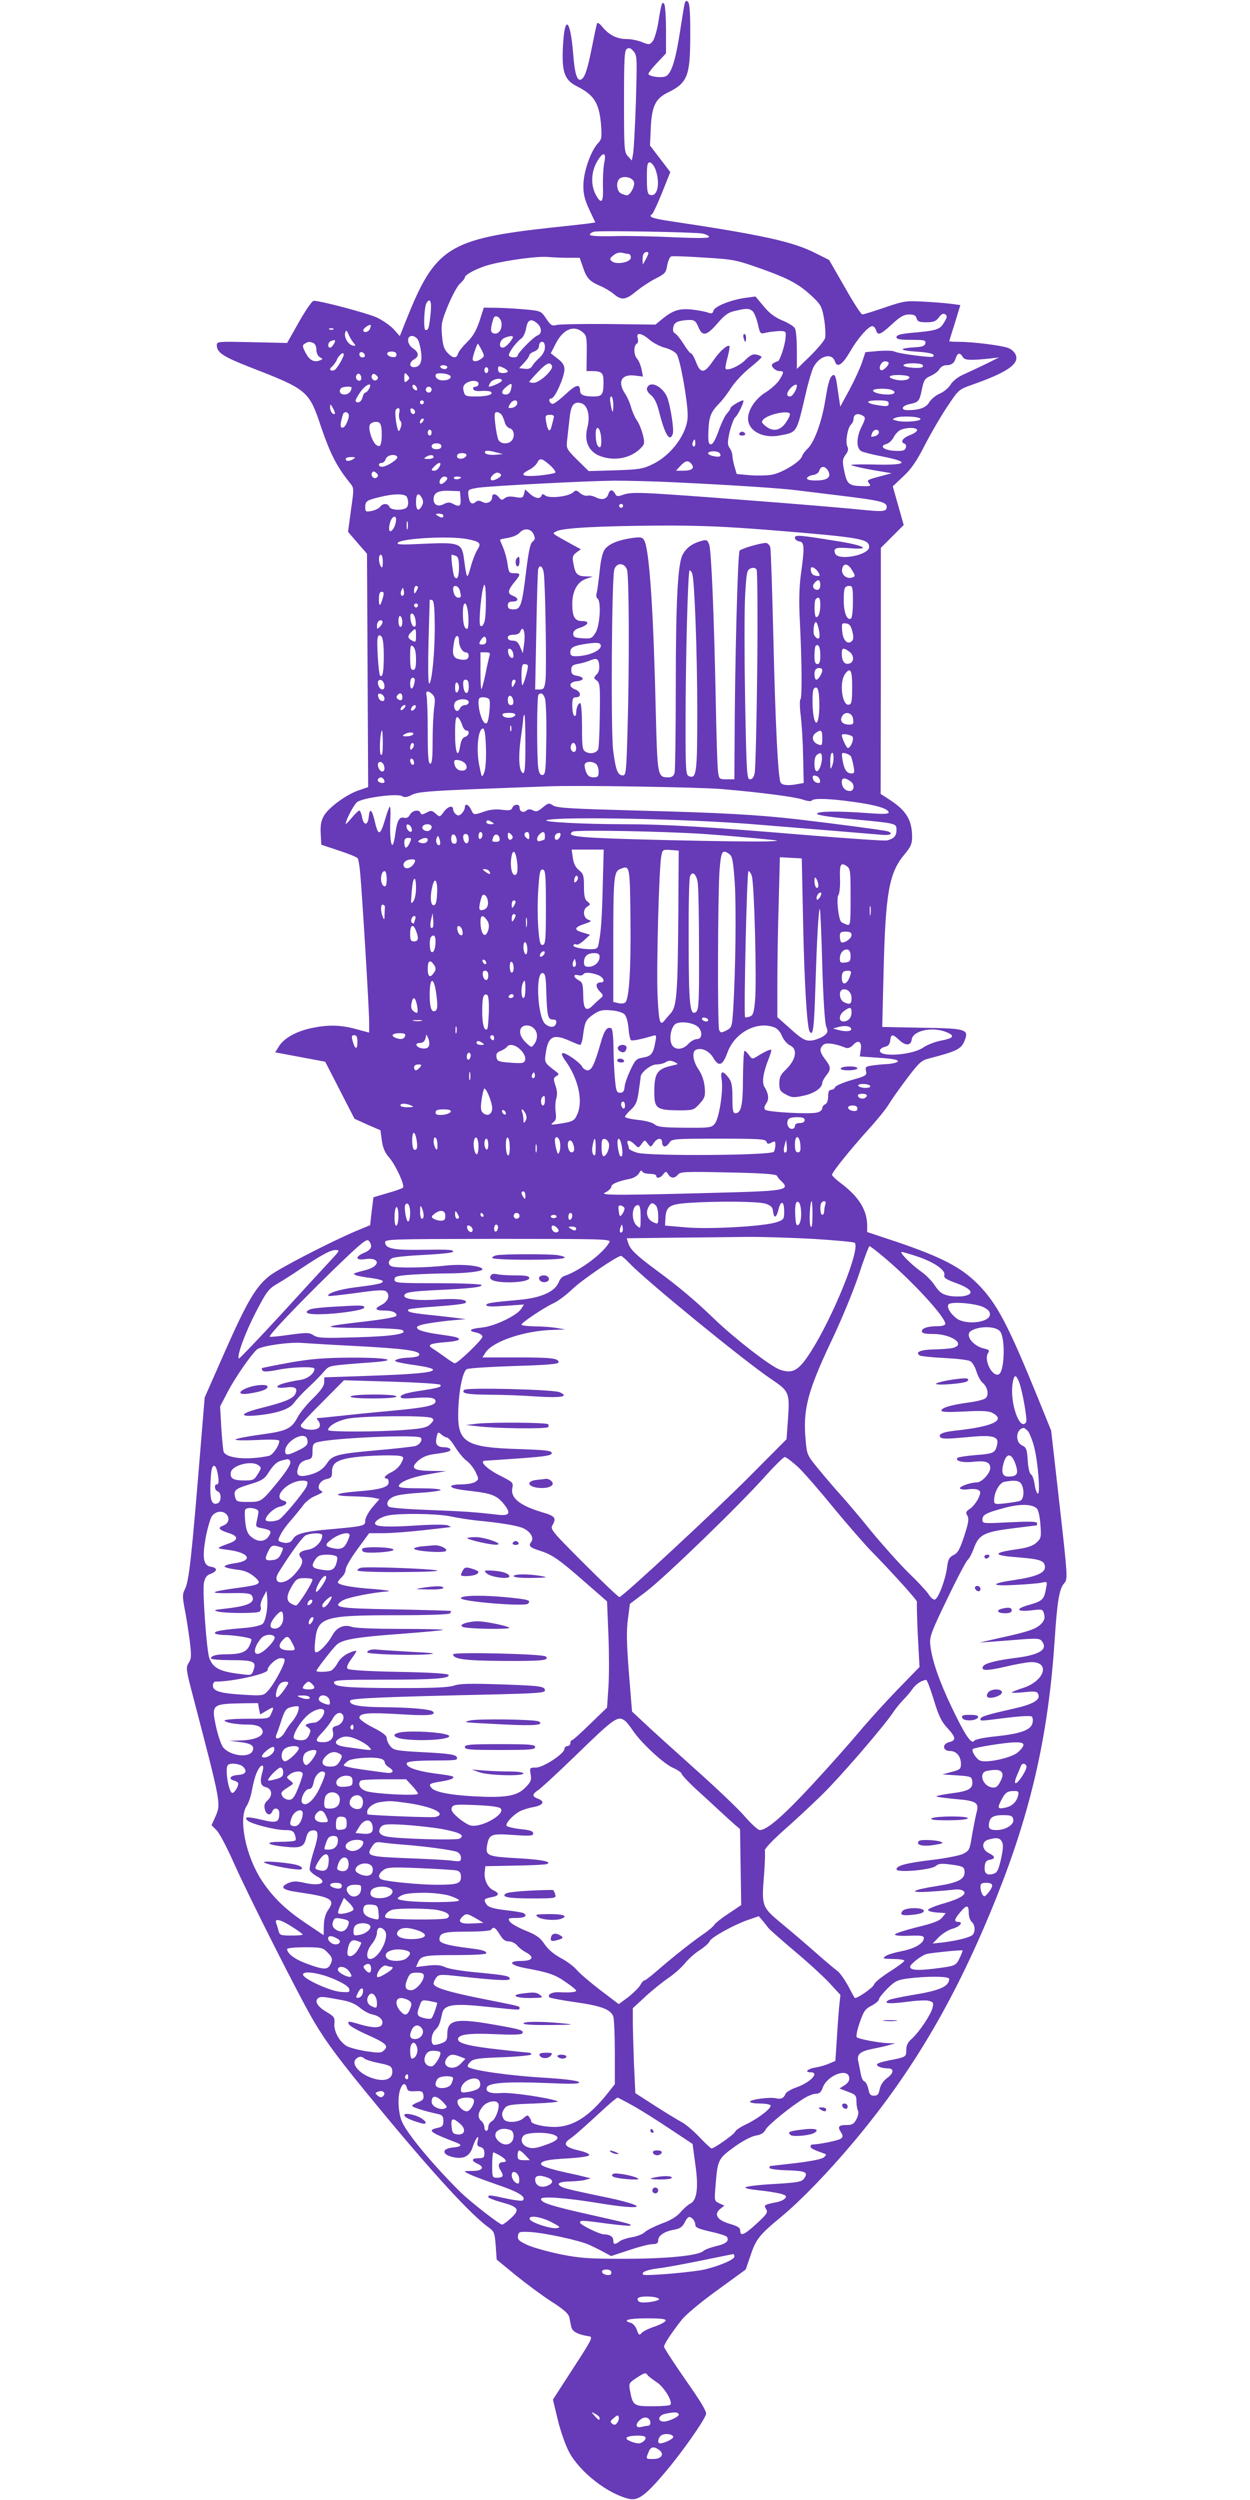 <?xml version="1.0" standalone="no"?>
<!DOCTYPE svg PUBLIC "-//W3C//DTD SVG 20010904//EN"
 "http://www.w3.org/TR/2001/REC-SVG-20010904/DTD/svg10.dtd">
<svg version="1.0" xmlns="http://www.w3.org/2000/svg"
 width="640pt" height="1280pt" viewBox="0 0 640 1280"
 preserveAspectRatio="xMidYMid meet">
<g transform="translate(0,1280) scale(0.1,-0.1)"
fill="#673ab7" stroke="none">
<path d="M3506 12784 c-3 -11 -14 -78 -25 -150 -22 -141 -43 -209 -71 -224
-20 -11 -90 -2 -90 12 0 5 20 31 45 57 l45 48 0 119 c0 65 -4 125 -9 133 -11
17 -15 5 -31 -97 -7 -39 -19 -81 -28 -93 -16 -19 -19 -19 -54 -5 -21 9 -56 16
-78 16 -50 0 -89 19 -124 60 -17 21 -27 27 -30 18 -2 -7 -14 -62 -26 -123 -23
-116 -37 -156 -57 -163 -19 -6 -31 35 -38 129 -15 187 -45 208 -53 36 -6 -128
9 -167 72 -199 87 -44 113 -84 123 -193 5 -68 4 -78 -15 -98 -37 -39 -74 -145
-75 -213 -1 -47 6 -74 30 -127 l31 -66 -41 -6 c-23 -3 -105 -12 -182 -20 -529
-58 -597 -102 -745 -473 l-33 -83 -32 36 c-18 19 -57 46 -87 60 -49 22 -286
85 -322 85 -8 0 -41 -48 -75 -108 l-61 -108 -180 4 c-175 4 -180 4 -180 -16 0
-37 34 -59 170 -112 296 -115 302 -120 365 -309 46 -135 80 -201 146 -283 22
-27 22 -27 6 -139 l-15 -112 48 -56 49 -56 3 -598 3 -597 -47 -16 c-61 -20
-151 -85 -178 -128 -16 -28 -20 -48 -18 -93 l3 -58 90 -30 c50 -16 93 -34 96
-39 4 -4 10 -38 13 -75 10 -102 46 -699 46 -762 l0 -56 -67 18 c-79 22 -144
23 -229 5 -77 -16 -140 -52 -165 -92 l-20 -32 128 -24 128 -24 75 -146 75
-146 66 -30 67 -29 7 -53 c5 -36 16 -62 36 -85 35 -39 83 -145 72 -156 -4 -4
-40 -17 -80 -28 l-71 -21 -9 -72 -8 -71 -77 -32 c-127 -54 -385 -187 -435
-225 -71 -54 -117 -131 -231 -389 l-104 -236 -19 -230 c-49 -601 -61 -711 -83
-753 -12 -23 -12 -38 -1 -97 8 -38 19 -112 26 -162 10 -82 9 -96 -5 -117 -15
-24 -14 -34 24 -178 142 -544 142 -543 113 -609 l-20 -44 26 -26 c14 -14 52
-86 85 -160 70 -160 342 -699 414 -820 66 -111 135 -203 321 -428 285 -346
484 -563 575 -627 26 -19 29 -27 34 -92 l5 -71 96 -79 c53 -43 135 -104 183
-135 64 -41 89 -63 93 -82 3 -14 7 -36 10 -49 5 -24 36 -40 92 -48 20 -3 13
-17 -82 -163 l-104 -161 25 -104 c14 -58 40 -131 57 -163 56 -106 203 -219
312 -242 44 -8 83 21 183 140 83 98 195 257 207 294 4 13 -26 64 -105 176 -60
87 -110 163 -110 170 0 13 36 68 90 137 19 25 99 92 181 151 l147 107 23 67
c29 88 45 109 159 203 100 83 241 228 378 392 300 359 521 737 723 1241 179
447 267 837 299 1321 13 201 24 263 49 290 18 21 18 30 -24 401 l-43 380 -66
163 c-156 383 -212 489 -310 588 -86 86 -184 137 -413 215 l-153 51 0 32 c0
81 -44 151 -139 221 -22 17 -41 35 -41 40 0 13 90 125 187 233 44 48 90 105
103 127 13 22 55 82 93 132 61 81 75 94 111 103 147 38 169 49 186 95 21 55 4
60 -222 63 l-201 4 7 284 c10 407 28 506 109 602 30 36 37 52 37 86 0 86 -29
135 -113 190 l-48 31 1 630 0 630 58 58 59 59 -28 99 -28 99 54 51 c41 38 69
79 110 160 31 60 82 148 115 197 58 87 59 88 127 112 177 62 242 106 224 152
-5 14 -22 30 -38 36 -31 13 -183 32 -255 32 -27 0 -48 1 -48 3 0 1 13 43 29
93 l28 92 -36 5 c-20 3 -83 9 -141 12 -102 6 -108 5 -209 -29 -58 -20 -110
-36 -116 -36 -6 0 -47 63 -90 140 l-80 139 -80 40 c-113 55 -269 89 -722 157
-104 15 -127 24 -104 38 5 3 28 53 51 110 l42 105 -52 68 -52 68 4 90 c5 110
24 150 85 180 103 50 117 84 117 292 1 109 -3 166 -11 173 -8 9 -12 7 -17 -6z
m-250 -499 c-4 -126 -11 -247 -14 -269 l-7 -38 -20 22 c-19 21 -20 36 -20 281
0 220 2 261 15 269 11 7 20 4 34 -13 18 -21 18 -35 12 -252z m-162 -317 c-5
-24 -8 -78 -7 -120 3 -81 -6 -95 -31 -55 -33 53 -32 126 4 185 29 47 45 42 34
-10z m263 -38 c25 -74 8 -142 -31 -127 -11 4 -14 26 -14 87 0 69 3 81 17 78 9
-2 21 -19 28 -38z m-111 -62 c6 -20 -19 -68 -37 -68 -6 0 -19 5 -30 10 -24 13
-26 65 -3 78 24 13 63 2 70 -20z m352 -264 c17 -4 32 -11 32 -17 0 -7 -55 -7
-177 -2 -98 5 -235 8 -305 6 -83 -2 -128 1 -128 7 0 6 10 13 23 16 29 6 512
-2 555 -10z m-380 -104 c6 0 12 -8 12 -19 0 -24 -74 -38 -97 -19 -13 11 -12
15 8 31 13 11 31 16 43 13 12 -3 27 -6 34 -6z m102 3 c-1 -5 -7 -19 -15 -33
l-14 -25 -1 26 c0 14 3 29 7 32 9 9 23 9 23 0z m-409 -23 l57 0 17 -49 c18
-55 34 -72 88 -95 22 -9 52 -27 69 -41 40 -34 61 -32 116 14 26 21 71 51 99
65 48 24 53 30 59 67 4 22 13 43 20 46 7 3 84 0 171 -6 152 -9 163 -12 296
-59 142 -51 192 -79 263 -147 37 -36 43 -47 54 -112 6 -40 8 -82 4 -95 -4 -13
-38 -53 -75 -90 l-69 -67 0 95 c0 52 -4 103 -10 113 -5 10 -34 28 -64 40 -38
16 -67 37 -96 73 l-42 50 -52 -7 c-74 -10 -158 -44 -163 -66 -4 -14 -10 -16
-27 -10 -11 5 -49 12 -82 16 -67 7 -100 -4 -158 -52 l-30 -25 -240 3 c-133 1
-253 -1 -267 -5 -22 -6 -29 -2 -52 32 -26 39 -28 40 -100 47 -41 4 -107 8
-147 9 l-73 1 -22 -69 c-17 -50 -34 -79 -64 -108 -22 -22 -43 -48 -46 -59 -8
-26 -27 -24 -54 5 -18 19 -24 40 -28 89 -5 57 -2 73 31 153 20 48 47 99 61
112 14 12 25 27 25 31 0 16 71 52 132 67 90 23 247 44 297 38 24 -2 70 -4 102
-4z m-706 -282 c-8 -77 -11 -88 -26 -88 -12 0 -8 117 5 139 18 29 27 7 21 -51z
m1647 10 c9 -7 21 -37 28 -66 12 -53 12 -53 44 -45 17 4 47 7 66 8 34 0 35 -1
32 -35 -3 -39 -30 -120 -40 -120 -4 0 -13 -4 -21 -9 -12 -8 -12 -12 -2 -25 8
-9 22 -16 32 -16 24 0 24 -5 -1 -46 -12 -18 -43 -46 -70 -63 -52 -32 -90 -89
-90 -134 0 -63 75 -103 161 -87 92 18 86 9 134 213 13 59 32 121 40 137 31 59
95 76 110 29 11 -34 38 -17 77 50 39 68 94 131 114 131 7 0 16 -9 19 -20 9
-30 22 -25 82 30 42 39 62 50 88 50 24 0 34 -5 38 -20 4 -16 14 -20 50 -20 37
0 49 5 64 25 13 17 22 22 32 16 12 -8 11 -15 -6 -43 -21 -36 -36 -41 -175 -53
-49 -5 -68 -11 -68 -21 0 -11 17 -14 76 -14 66 0 75 -2 72 -17 -2 -14 -15 -19
-53 -21 -85 -5 -84 -16 2 -22 78 -5 104 -13 90 -26 -7 -7 -176 15 -197 26 -8
5 -45 6 -82 3 l-67 -6 -17 -51 c-9 -28 -38 -91 -64 -140 l-48 -88 -6 41 c-3
22 -9 59 -12 81 -3 22 -9 40 -14 40 -18 0 -29 -31 -44 -126 -18 -112 -56 -218
-91 -251 -13 -12 -26 -30 -29 -40 -9 -28 -105 -86 -156 -94 -25 -4 -75 -5
-111 -2 l-67 6 -11 37 c-6 21 -11 46 -11 56 0 11 -6 29 -14 40 -12 17 -12 29
0 84 9 35 22 69 29 74 15 12 49 86 40 86 -14 0 -65 -31 -65 -40 0 -5 -8 -16
-17 -26 -10 -9 -29 -49 -43 -88 -16 -45 -30 -71 -40 -71 -12 0 -15 13 -13 68
3 74 12 97 56 142 16 16 43 52 61 80 17 27 59 72 93 100 34 27 62 53 62 56 1
4 -10 10 -24 13 -20 5 -32 -1 -60 -28 -29 -30 -89 -56 -100 -44 -3 2 2 28 10
58 8 30 12 56 10 58 -10 10 -52 -28 -85 -77 -44 -64 -63 -65 -86 -6 -9 25 -21
45 -25 45 -5 0 -23 22 -39 49 -17 27 -37 51 -44 54 -9 4 -12 15 -9 31 5 25 20
33 68 37 39 3 46 -1 61 -36 20 -49 42 -45 97 19 37 43 56 57 90 64 59 14 71
14 89 0z m-1284 -64 c3 -34 -19 -60 -43 -50 -15 5 -14 26 1 74 8 26 39 8 42
-24z m184 -1 c23 -21 23 -52 1 -60 -21 -7 -103 -91 -103 -104 0 -11 -37 -12
-44 0 -6 10 35 68 62 87 11 7 22 31 26 54 7 44 26 52 58 23z m-858 -27 c-7
-17 -34 -23 -34 -6 0 9 32 31 38 26 1 -2 0 -11 -4 -20z m-187 -2 c-3 -3 -12
-4 -19 -1 -8 3 -5 6 6 6 11 1 17 -2 13 -5z m1274 -13 c22 -18 24 -26 23 -110
l-1 -91 28 0 c50 0 59 -9 59 -55 0 -65 -7 -75 -50 -75 -51 0 -70 8 -70 30 0
37 -22 31 -76 -20 -30 -28 -60 -50 -66 -48 -18 6 -22 28 -5 28 18 0 67 110 67
149 0 21 -10 36 -35 55 l-35 27 25 49 c37 73 91 97 136 61z m-1171 -56 c13
-16 12 -17 -5 -14 -23 5 -46 45 -37 68 4 12 8 10 16 -10 6 -15 18 -34 26 -44z
m1516 15 c19 -16 55 -35 80 -41 26 -7 51 -21 59 -33 18 -27 56 -241 56 -313 1
-88 -81 -202 -178 -249 -51 -25 -69 -28 -193 -32 l-136 -4 -58 57 c-57 57 -57
59 -52 104 3 25 8 74 12 108 7 69 21 88 58 79 34 -8 49 -63 34 -122 -18 -67 2
-120 55 -145 76 -34 169 -17 221 40 17 18 17 25 7 67 -7 26 -20 59 -31 73 -10
15 -23 44 -29 66 -6 22 -20 54 -31 70 -40 61 -18 101 51 92 l41 -5 -7 36 c-4
20 -14 45 -22 54 -19 21 -20 67 -3 78 7 4 9 16 5 29 -10 31 20 27 61 -9z
m-1186 0 c6 -10 13 -40 16 -64 7 -50 -6 -76 -37 -76 -25 0 -24 26 1 40 27 15
25 36 -5 56 -31 20 -35 64 -5 64 10 0 24 -9 30 -20z m484 8 c-15 -27 -38 -48
-51 -48 -22 0 -15 40 10 50 32 13 49 12 41 -2z m-914 -28 c-6 -11 -15 -20 -20
-20 -14 0 -12 27 3 33 23 10 28 7 17 -13z m-106 4 c9 -4 16 -18 16 -35 0 -16
7 -32 18 -38 16 -9 16 -10 0 -16 -30 -12 -53 0 -73 38 -17 33 -18 39 -5 47 18
11 23 12 44 4z m1186 -22 c0 -17 -10 -37 -27 -53 -16 -14 -33 -33 -38 -43 -7
-12 -19 -17 -39 -14 l-28 3 26 28 c14 15 26 32 26 38 0 5 11 14 25 19 15 6 25
17 25 30 0 11 7 20 15 20 10 0 15 -10 15 -28z m-324 -14 c15 -30 15 -32 -2
-45 -22 -16 -44 -17 -44 -1 0 13 22 78 27 78 1 0 10 -14 19 -32z m-598 -26 c2
-7 -3 -12 -12 -12 -9 0 -16 7 -16 16 0 17 22 14 28 -4z m162 2 c0 -10 -7 -14
-22 -12 -32 5 -35 28 -4 28 17 0 26 -5 26 -16z m-270 1 c0 -15 -36 -75 -48
-80 -21 -8 -30 5 -12 18 8 7 21 24 27 40 11 22 33 38 33 22z m3169 -12 c9 -18
37 -19 136 -9 l50 6 -66 -33 c-36 -17 -88 -42 -115 -54 -30 -13 -56 -34 -67
-52 -9 -16 -34 -37 -55 -46 -21 -9 -45 -29 -54 -44 -16 -28 -50 -41 -110 -41
-39 0 -32 22 9 31 46 9 51 15 63 75 10 49 16 57 46 70 18 8 38 23 44 34 6 11
21 20 33 20 29 0 43 10 51 38 9 26 21 28 35 5z m-379 -32 c0 -14 -31 -42 -40
-36 -15 9 2 45 21 45 11 0 19 -4 19 -9z m-1724 -15 c8 -20 -64 -86 -93 -86
-12 0 -23 2 -23 5 0 2 19 24 43 49 44 47 64 56 73 32z m1898 5 c9 -13 -14 -18
-61 -13 -24 2 -40 8 -37 13 7 12 91 12 98 0z m-2434 -11 c0 -5 -6 -10 -14 -10
-8 0 -18 5 -21 10 -3 6 3 10 14 10 12 0 21 -4 21 -10z m310 -22 c0 -4 -11 -8
-25 -8 -18 0 -25 5 -25 20 0 17 3 18 25 8 14 -6 25 -15 25 -20z m-100 7 c0 -8
-4 -15 -10 -15 -5 0 -10 7 -10 15 0 8 5 15 10 15 6 0 10 -7 10 -15z m-650 -41
c0 -16 -16 -19 -25 -4 -8 13 4 32 16 25 5 -4 9 -13 9 -21z m80 -8 c-13 -13
-35 7 -25 24 5 8 11 8 21 -1 10 -8 12 -15 4 -23z m159 20 c9 -10 8 -16 -4 -26
-13 -11 -15 -8 -15 14 0 30 3 32 19 12z m218 -3 c5 -15 -31 -26 -57 -18 -11 3
-20 13 -20 21 0 11 9 14 37 12 20 -2 38 -8 40 -15z m2348 -2 c8 -14 -31 -23
-65 -16 -50 11 -45 25 9 25 27 0 52 -4 56 -9z m-2085 -20 c0 -7 -51 -31 -67
-31 -2 0 1 9 7 20 11 20 60 29 60 11z m-120 -16 c0 -8 -7 -15 -16 -15 -9 0
-14 -6 -11 -12 2 -8 18 -12 40 -10 20 2 42 0 48 -3 21 -13 -14 -25 -73 -25
-54 0 -58 2 -64 27 -5 19 -2 30 11 40 25 18 65 17 65 -2z m166 -30 c-4 -16
-13 -25 -26 -25 -26 0 -25 18 3 40 27 22 31 19 23 -15z m-726 5 c-6 -11 -15
-20 -19 -20 -5 0 -12 -11 -15 -25 -4 -14 -13 -25 -21 -25 -21 0 -19 10 10 53
28 40 65 54 45 17z m244 4 c4 -10 1 -14 -6 -12 -15 5 -23 28 -10 28 5 0 13 -7
16 -16z m1946 12 c0 -20 -22 -56 -35 -56 -20 0 -19 19 2 42 15 17 33 24 33 14z
m-2280 -10 c0 -20 -16 -36 -36 -36 -23 0 -32 18 -17 33 7 8 53 10 53 3z m410
-11 c0 -8 -7 -15 -15 -15 -8 0 -15 7 -15 15 0 8 7 15 15 15 8 0 15 -7 15 -15z
m2354 -1 c27 -10 18 -24 -16 -24 -42 0 -78 10 -78 21 0 10 70 12 94 3z m-1424
-76 c0 -49 -5 -47 -14 5 -4 23 -3 37 4 37 5 0 10 -19 10 -42z m-970 12 c0 -5
-4 -10 -10 -10 -5 0 -10 5 -10 10 0 6 5 10 10 10 6 0 10 -4 10 -10z m478 -7
c-2 -10 -14 -19 -26 -21 -21 -3 -22 -1 -12 17 13 26 43 28 38 4z m1902 1 c0
-14 -8 -16 -47 -10 -72 10 -78 26 -10 26 46 0 57 -3 57 -16z m-2835 -52 c-9
-9 -25 11 -25 31 1 21 1 21 15 -3 7 -14 12 -27 10 -28z m329 3 c-3 -14 -1 -31
5 -39 8 -9 8 -21 2 -37 -7 -18 -10 -20 -14 -9 -10 29 -17 97 -10 103 14 15 23
6 17 -18z m81 7 c0 -18 -20 -15 -23 4 -3 10 1 15 10 12 7 -3 13 -10 13 -16z
m-341 -11 c9 -14 -15 -71 -30 -71 -14 0 -13 20 2 68 4 14 20 16 28 3z m783 -3
c6 -7 13 -25 17 -39 3 -15 15 -29 26 -32 23 -6 28 -45 8 -65 -18 -18 -56 -15
-66 6 -5 9 -12 45 -16 80 -6 50 -4 62 7 62 8 0 19 -6 24 -12z m1477 4 c3 -5
-6 -25 -20 -45 -29 -43 -67 -49 -105 -18 -21 18 -22 21 -9 35 26 25 123 46
134 28z m-1209 -22 c-2 -8 -7 -28 -11 -43 -8 -33 -19 -25 -27 19 -7 37 -5 40
23 40 13 0 18 -5 15 -16z m1585 10 c12 -7 11 -15 -8 -53 -28 -56 -29 -112 -2
-127 10 -6 56 -17 102 -26 156 -30 134 -48 -51 -42 -60 1 -107 0 -103 -3 4 -4
52 -15 107 -25 l100 -17 -48 -13 c-77 -20 -81 -22 -67 -39 11 -13 6 -15 -31
-14 -72 1 -82 9 -96 75 -11 53 -10 62 6 85 13 17 16 30 10 42 -12 21 0 94 17
112 8 7 14 20 14 28 0 27 22 35 50 17z m293 -15 c2 -12 -86 -19 -122 -9 -24 6
-25 7 -6 15 27 11 125 7 128 -6z m-2551 -17 c-7 -7 -12 -8 -12 -2 0 14 12 26
19 19 2 -3 -1 -11 -7 -17z m-209 -30 c2 -18 2 -47 0 -65 -5 -28 -8 -31 -24
-23 -21 12 -45 81 -36 104 4 9 17 16 31 16 19 0 25 -6 29 -32z m1125 -51 c2
-26 -1 -47 -6 -47 -14 0 -22 26 -22 67 0 53 24 36 28 -20z m1617 43 c4 -6 -11
-18 -34 -27 -40 -15 -54 -37 -29 -45 7 -3 9 -12 5 -22 -5 -14 -17 -16 -59 -14
-54 3 -78 25 -39 35 12 3 29 19 37 35 8 16 25 33 37 38 31 12 75 12 82 0z
m-2485 -15 c0 -8 -4 -15 -10 -15 -5 0 -10 7 -10 15 0 8 5 15 10 15 6 0 10 -7
10 -15z m2290 1 c0 -7 -9 -16 -20 -19 -22 -6 -23 -5 -14 17 8 20 34 21 34 2z
m-940 -57 c0 -11 -4 -18 -10 -14 -5 3 -7 12 -3 20 7 21 13 19 13 -6z m-1300
-14 c0 -9 -9 -15 -25 -15 -16 0 -25 6 -25 15 0 9 9 15 25 15 16 0 25 -6 25
-15z m282 -43 c-39 -4 -66 4 -58 17 4 5 24 4 48 -3 l43 -11 -33 -3z m1143 7
c11 -17 -1 -21 -34 -14 -17 4 -29 11 -25 16 7 12 51 11 59 -2z m-1297 -11 c-7
-20 -48 -23 -48 -4 0 11 9 16 26 16 16 0 24 -5 22 -12z m-354 -7 c7 -11 -54
-51 -78 -51 -9 0 -16 5 -16 10 0 6 6 10 14 10 8 0 18 9 21 20 7 21 49 28 59
11z m186 -1 c0 -5 -12 -10 -27 -10 -22 0 -25 2 -13 10 20 13 40 13 40 0z
m-410 -10 c-20 -13 -40 -13 -40 0 0 6 12 10 28 10 21 0 24 -2 12 -10z m1005
-31 c20 -18 32 -35 28 -39 -4 -4 -43 -11 -85 -15 -85 -7 -101 3 -48 30 16 8
34 24 40 35 14 27 23 25 65 -11z m725 6 c18 -22 3 -35 -40 -35 l-39 0 22 24
c26 28 40 31 57 11z m-1290 -15 c-6 -11 -17 -20 -25 -20 -19 0 -19 5 1 24 22
23 37 20 24 -4z m1990 -21 c18 -32 -4 -49 -62 -49 -35 0 -48 4 -46 13 3 6 16
13 31 15 15 2 29 11 32 23 8 25 31 24 45 -2z m-2310 -33 c-13 -13 -35 7 -25
24 5 8 11 8 21 -1 10 -8 12 -15 4 -23z m635 14 c7 -11 -42 -37 -51 -27 -9 9
15 37 32 37 7 0 16 -4 19 -10z m-275 -19 c0 -12 -29 -35 -36 -28 -11 10 5 37
21 37 8 0 15 -4 15 -9z m70 5 c0 -9 -30 -14 -35 -6 -4 6 3 10 14 10 12 0 21
-2 21 -4z m1105 -26 c292 -14 537 -30 620 -41 39 -5 145 -18 237 -29 180 -22
218 -31 218 -54 0 -25 -16 -27 -117 -17 -127 14 -798 67 -1021 81 -137 9 -180
8 -208 -2 -32 -11 -37 -11 -45 5 -13 22 -26 22 -34 -2 -8 -27 -32 -33 -63 -18
-15 8 -35 12 -45 9 -10 -2 -27 4 -38 14 -17 15 -21 16 -36 2 -24 -21 -122 -31
-141 -15 -12 9 -16 9 -19 0 -7 -20 -34 -15 -60 9 l-24 22 -6 -23 c-5 -20 -10
-22 -45 -16 -26 5 -44 3 -54 -6 -14 -11 -18 -10 -29 4 -15 20 -35 22 -35 3 0
-25 -26 -39 -50 -26 -16 9 -25 8 -36 -1 -19 -16 -32 -3 -36 36 -3 28 -1 30 52
38 65 9 536 34 695 36 61 0 205 -3 320 -9z m-1107 -82 c3 -40 -5 -46 -40 -27
-15 8 -26 8 -44 -1 -30 -17 -54 -6 -54 24 0 34 25 46 85 43 l50 -2 3 -37z
m-274 6 c11 -28 6 -52 -10 -58 -29 -11 -75 -6 -80 9 -8 19 -34 19 -48 0 -6 -8
-26 -18 -43 -21 -30 -6 -33 -4 -33 19 0 31 7 36 74 52 75 19 133 18 140 -1z
m76 -4 c8 -14 8 -26 0 -40 -17 -32 -30 -23 -30 20 0 43 13 52 30 20z m1030
-40 c0 -5 -4 -10 -10 -10 -5 0 -10 5 -10 10 0 6 5 10 10 10 6 0 10 -4 10 -10z
m-920 -50 c0 -13 -11 -13 -30 0 -12 8 -11 10 8 10 12 0 22 -4 22 -10z m-249
-53 c-6 -15 -16 -27 -22 -27 -15 0 -3 61 14 72 16 10 20 -12 8 -45z m66 -14
c-3 -10 -5 -2 -5 17 0 19 2 27 5 18 2 -10 2 -26 0 -35z m1869 -8 c453 -37 494
-44 494 -86 0 -41 -159 -72 -174 -33 -11 28 3 33 77 27 113 -9 71 15 -64 36
-198 32 -219 34 -219 17 0 -8 10 -16 23 -18 26 -4 27 -30 7 -173 -8 -61 -10
-136 -5 -230 11 -222 12 -400 3 -406 -4 -3 -4 -41 2 -85 5 -43 11 -138 12
-211 l3 -132 -29 -5 c-49 -10 -84 -7 -90 9 -13 35 -26 301 -36 725 -6 250 -13
465 -16 478 -4 12 -14 22 -23 22 -27 0 -123 -28 -134 -39 -10 -10 -25 -589
-26 -1003 l-1 -168 -39 0 c-39 0 -40 1 -45 43 -3 23 -8 177 -11 342 -9 458
-23 788 -34 817 -9 24 -13 26 -42 18 -46 -13 -76 -36 -94 -70 -25 -48 -35
-238 -35 -680 0 -228 -3 -425 -6 -437 -5 -17 -14 -23 -34 -23 -53 0 -54 10
-62 319 -12 534 -33 844 -59 893 -10 18 -17 19 -59 14 -72 -10 -122 -30 -143
-58 -12 -16 -21 -54 -27 -114 -5 -49 -12 -99 -15 -110 -4 -12 -2 -25 4 -28 20
-13 13 -137 -9 -174 -19 -31 -24 -33 -68 -30 -39 3 -47 6 -47 23 0 14 10 23
35 31 44 15 51 34 11 34 -38 0 -51 22 -51 87 0 66 26 114 70 129 l35 12 -36 1
c-43 1 -54 12 -63 65 -7 34 -4 42 15 57 l23 17 -43 23 c-115 64 -105 56 -81
69 31 17 219 27 526 29 211 1 340 -5 580 -24z m-1224 -20 c9 -21 8 -28 -5 -38
-12 -9 -20 -47 -32 -142 -22 -185 -29 -205 -65 -205 -23 0 -30 5 -30 20 0 15
7 20 25 20 32 0 32 18 0 30 -28 11 -26 28 12 73 30 37 29 43 -4 42 -26 0 -28
4 -34 45 -3 25 -13 62 -22 84 -9 21 -17 40 -17 42 0 2 19 7 41 10 23 4 49 15
58 25 23 27 59 24 73 -6z m-341 -25 c67 -13 75 -21 53 -55 -9 -14 -25 -54 -34
-88 -19 -68 -20 -66 -35 46 -10 76 -26 81 -203 73 -120 -6 -145 -5 -134 6 22
22 265 35 353 18z m-431 -117 c0 -28 -3 -34 -10 -23 -13 20 -13 60 0 60 6 0
10 -17 10 -37z m374 31 c12 -5 16 -20 16 -60 0 -48 -10 -68 -24 -46 -7 12 -19
112 -13 112 3 0 12 -3 21 -6z m876 -70 c11 -29 13 -476 3 -821 -6 -216 -8
-233 -24 -233 -27 0 -37 28 -50 131 -12 103 -7 874 6 922 10 37 51 38 65 1z
m1153 -4 c16 -27 17 -31 3 -36 -33 -13 -65 18 -52 51 9 24 30 17 49 -15z
m-1579 -12 c8 -52 15 -498 9 -550 -5 -42 -9 -48 -29 -48 l-24 0 6 303 c3 166
7 308 10 315 7 23 23 12 28 -20z m1093 -497 c-3 -273 -9 -511 -13 -528 -4 -22
-12 -33 -24 -33 -16 0 -18 29 -25 404 -4 223 -4 464 0 536 7 121 9 132 29 140
15 5 24 3 30 -7 4 -9 6 -238 3 -512z m314 497 c9 -17 8 -19 -13 -16 -15 2 -24
11 -26 25 -3 18 0 21 13 17 8 -4 20 -15 26 -26z m-647 -5 c12 -30 26 -406 26
-709 0 -315 -4 -343 -43 -328 -15 6 -17 29 -17 253 0 343 12 801 21 801 4 0
10 -7 13 -17z m656 -58 c0 -15 -6 -25 -14 -25 -22 0 -30 19 -16 35 18 22 30
18 30 -10z m-1720 -190 c-7 -19 -14 -25 -21 -18 -10 10 6 188 20 208 11 17 12
-160 1 -190z m-340 178 c0 -5 -5 -15 -10 -23 -8 -12 -10 -11 -10 8 0 12 5 22
10 22 6 0 10 -3 10 -7z m214 -15 c8 -33 8 -38 -8 -38 -14 0 -26 21 -26 46 0
23 27 16 34 -8z m2013 -58 c0 -44 -4 -83 -10 -87 -20 -12 -37 31 -37 92 0 66
4 75 30 75 15 0 17 -11 17 -80z m-2301 33 c-11 -11 -19 6 -11 24 8 17 8 17 12
0 3 -10 2 -21 -1 -24z m-106 -14 c-13 -46 -20 -48 -20 -6 0 25 4 37 14 37 12
0 13 -7 6 -31z m2240 -33 c0 -40 -8 -66 -21 -66 -10 0 -12 83 -2 93 15 15 23
5 23 -27z m-1974 -107 c1 -136 -15 -299 -29 -299 -5 0 -6 93 -3 213 3 116 6
214 6 215 0 2 6 2 13 -1 9 -3 12 -38 13 -128z m-86 101 c0 -5 -4 -10 -10 -10
-5 0 -10 5 -10 10 0 6 5 10 10 10 6 0 10 -4 10 -10z m258 -58 c2 -34 -1 -62
-6 -62 -15 0 -22 27 -22 82 0 75 24 58 28 -20z m-270 -21 c3 -24 0 -32 -10
-29 -7 3 -14 19 -16 37 -3 24 0 32 10 29 7 -3 14 -19 16 -37z m-68 -7 c0 -13
-4 -24 -10 -24 -5 0 -10 14 -10 31 0 17 4 28 10 24 6 -3 10 -17 10 -31z m-114
-22 c-15 -15 -16 -15 -16 5 0 12 6 23 13 26 19 6 21 -13 3 -31z m2248 -24 c7
-39 -3 -49 -23 -24 -12 14 -3 83 9 69 4 -4 11 -25 14 -45z m170 -1 c7 -27 6
-41 -2 -49 -22 -22 -47 4 -50 51 -3 39 -2 42 20 39 17 -2 25 -12 32 -41z
m-2234 -22 c0 -33 -2 -35 -20 -25 -24 13 -25 23 -4 44 22 22 24 21 24 -19z
m554 -36 l-7 -54 -14 33 c-10 24 -19 32 -38 32 -16 0 -25 6 -25 15 0 10 10 15
29 15 18 0 31 6 35 17 14 35 27 -4 20 -58z m-719 -69 c0 -79 -6 -112 -19 -99
-8 8 -19 178 -12 195 5 14 9 15 19 5 8 -8 12 -44 12 -101z m385 79 c0 -29 18
-59 35 -59 17 0 20 -26 5 -35 -6 -4 -24 -4 -40 0 -32 7 -37 27 -24 94 7 33 24
33 24 0z m140 1 c0 -13 -7 -20 -20 -20 -18 0 -19 3 -10 20 6 11 15 20 20 20 6
0 10 -9 10 -20z m584 -19 c16 -26 -54 -60 -126 -61 -21 0 -28 5 -28 19 0 25
14 33 65 42 60 10 83 10 89 0z m-944 -77 c0 -41 -4 -54 -15 -54 -12 0 -15 14
-15 66 0 58 2 65 15 54 10 -8 15 -31 15 -66z m2070 20 c0 -32 -4 -44 -15 -44
-11 0 -15 11 -15 43 0 24 3 47 6 50 14 14 24 -6 24 -49z m-1572 7 c3 -16 -1
-22 -10 -19 -7 3 -15 15 -16 27 -3 16 1 22 10 19 7 -3 15 -15 16 -27z m1720
13 c27 -19 26 -57 -2 -62 -23 -5 -36 14 -36 51 0 31 7 33 38 11z m-1843 -26
c-3 -13 -13 -54 -20 -92 -8 -38 -17 -71 -20 -74 -3 -3 -5 38 -5 91 l0 97 26 0
c23 0 25 -3 19 -22z m563 -45 c2 -19 -3 -37 -14 -47 -15 -16 -15 -18 1 -30 17
-12 18 -29 16 -175 -1 -90 -5 -169 -8 -176 -7 -20 -39 -28 -63 -15 -18 10 -20
20 -20 130 0 66 -4 120 -9 120 -11 0 -21 -25 -21 -51 0 -11 -4 -17 -10 -14 -5
3 -10 26 -10 51 0 37 3 44 20 44 28 0 25 29 -5 40 -36 14 -32 38 8 42 40 4 41
21 1 28 -23 4 -29 10 -29 30 0 20 6 26 35 31 19 3 46 11 60 17 35 15 45 10 48
-25z m-366 1 c6 -5 -18 -93 -27 -102 -3 -3 -5 20 -5 51 0 41 4 57 13 57 8 0
16 -2 19 -6z m1508 -25 c0 -17 -20 -49 -30 -49 -11 0 -14 43 -3 53 10 11 33 8
33 -4z m153 -90 c0 -69 -3 -85 -17 -87 -34 -7 -50 113 -20 156 28 40 38 21 37
-69z m-2241 26 c-7 -37 -22 -41 -22 -6 0 20 5 31 14 31 9 0 12 -8 8 -25z
m-154 -13 c2 -14 -2 -22 -11 -22 -15 0 -29 34 -19 45 11 11 27 -2 30 -23z
m432 -8 c0 -45 -24 -42 -28 4 -2 24 1 32 12 32 12 0 16 -10 16 -36z m240 29
c0 -5 -5 -15 -10 -23 -8 -12 -10 -11 -10 8 0 12 5 22 10 22 6 0 10 -3 10 -7z
m-290 -33 c0 -10 -4 -22 -10 -25 -6 -4 -10 7 -10 25 0 18 4 29 10 25 6 -3 10
-15 10 -25z m1845 -90 c0 -86 -17 -120 -29 -59 -8 42 -8 134 1 143 19 19 28
-7 28 -84z m-1980 54 c12 -13 14 -26 8 -67 -4 -29 -8 -105 -8 -169 0 -89 -3
-118 -12 -118 -10 0 -13 38 -13 163 0 89 -3 172 -6 185 -7 26 8 29 31 6z
m-247 -17 c5 -24 -24 -21 -31 4 -4 15 -1 19 11 17 9 -2 18 -11 20 -21z m92 3
c0 -13 -5 -18 -15 -14 -16 7 -19 17 -8 27 12 13 23 7 23 -13z m730 -5 c5 -14
9 -107 7 -208 -2 -158 -4 -182 -18 -185 -12 -2 -18 7 -23 35 -8 51 -8 368 1
376 12 13 24 7 33 -18z m-162 -13 c2 -15 -2 -22 -12 -22 -11 0 -16 9 -16 26 0
31 23 28 28 -4z m-123 7 c4 -5 4 -37 0 -69 -5 -44 -10 -57 -21 -53 -15 6 -34
63 -34 106 0 22 4 27 24 27 14 0 28 -5 31 -11z m-105 -14 c0 -8 -9 -15 -19
-15 -10 0 -21 -7 -25 -15 -3 -8 -10 -15 -15 -15 -15 0 -22 32 -10 46 16 19 69
18 69 -1z m-330 -30 c-7 -9 -15 -13 -17 -11 -7 7 7 26 19 26 6 0 6 -6 -2 -15z
m58 3 c-2 -6 -10 -14 -16 -16 -7 -2 -10 2 -6 12 7 18 28 22 22 4z m510 -40
c-3 -7 -17 -13 -33 -13 -16 0 -30 6 -32 13 -3 8 7 12 32 12 25 0 35 -4 33 -12z
m1730 -20 c3 -24 0 -28 -20 -28 -34 0 -50 18 -37 42 16 29 53 20 57 -14z
m-1678 -129 c0 -116 -3 -150 -12 -147 -21 7 -25 80 -12 175 7 48 13 96 13 106
1 9 3 17 6 17 3 0 5 -68 5 -151z m-325 103 c5 -18 15 -32 22 -32 20 0 15 -27
-6 -33 -12 -3 -20 -17 -25 -46 -11 -70 -26 -35 -26 60 0 68 3 90 13 87 6 -3
16 -19 22 -36z m252 -34 c-3 -7 -5 -2 -5 12 0 14 2 19 5 13 2 -7 2 -19 0 -25z
m-129 -86 c2 -59 -2 -111 -9 -128 -12 -28 -12 -28 -25 36 -17 84 -6 190 19
190 8 0 13 -31 15 -98z m-528 21 c0 -46 -3 -64 -10 -57 -10 10 -3 124 6 124 2
0 4 -30 4 -67z m2250 27 c0 -37 -2 -39 -22 -31 -29 11 -35 41 -12 58 28 20 34
16 34 -27z m-2095 20 c-3 -5 -18 -10 -33 -10 -21 0 -24 2 -12 10 20 13 53 13
45 0z m2251 -14 c6 -16 -12 -56 -25 -56 -7 0 -31 52 -31 66 0 11 52 2 56 -10z
m-2255 -59 c-8 -8 -11 -7 -11 4 0 20 13 34 18 19 3 -7 -1 -17 -7 -23z m839 2
c0 -20 -15 -26 -25 -9 -9 15 3 43 15 35 5 -3 10 -15 10 -26z m1251 -92 c-15
-39 -31 -33 -31 13 0 27 5 42 18 49 14 8 18 6 20 -13 2 -12 -2 -34 -7 -49z
m60 3 c-9 -23 -10 -21 -10 16 -1 22 2 44 7 48 11 12 14 -37 3 -64z m96 47 c3
-6 9 -28 13 -49 6 -32 5 -38 -10 -38 -25 0 -38 20 -46 67 -6 39 -5 41 15 36
12 -3 24 -10 28 -16z m-2237 -33 c0 -8 -4 -12 -10 -9 -5 3 -10 13 -10 21 0 8
5 12 10 9 6 -3 10 -13 10 -21z m264 -6 c14 -23 -2 -39 -31 -32 -12 3 -23 16
-26 30 -4 22 -1 25 21 22 14 -2 30 -11 36 -20z m-416 -16 c2 -14 -2 -22 -11
-22 -15 0 -29 34 -19 45 11 11 27 -2 30 -23z m1082 18 c8 -5 15 -23 15 -40 0
-26 -4 -30 -26 -30 -20 0 -30 7 -39 29 -6 17 -9 35 -5 40 8 13 35 14 55 1z
m1148 -84 c3 -13 -1 -17 -14 -14 -11 2 -20 11 -22 22 -3 13 1 17 14 14 11 -2
20 -11 22 -22z m-2233 3 c10 -15 -1 -23 -20 -15 -9 3 -13 10 -10 16 8 13 22
13 30 -1z m2393 -12 c19 -15 15 -47 -6 -47 -25 0 -42 19 -42 47 0 23 18 23 48
0z m-663 -37 c200 -17 375 -40 416 -54 22 -8 42 -10 45 -5 8 13 90 11 216 -7
116 -16 178 -35 178 -54 0 -8 -30 -9 -107 -3 -151 11 -256 10 -260 -3 -2 -7
60 -17 179 -28 232 -22 228 -21 228 -56 0 -30 -13 -44 -48 -53 -13 -3 -202 10
-420 28 -490 41 -718 55 -926 55 -211 0 -429 12 -396 21 68 19 710 7 1055 -21
284 -23 613 -50 658 -54 46 -5 65 7 30 18 -20 6 -263 38 -459 61 -210 24 -393
34 -824 45 -332 9 -409 13 -428 26 -21 14 -25 13 -53 -10 -25 -21 -34 -24 -50
-15 -15 7 -24 7 -34 -1 -16 -14 -35 -5 -35 16 0 19 -29 18 -37 -2 -5 -13 -15
-15 -53 -10 -31 4 -61 1 -90 -9 -55 -19 -55 -19 -68 10 -13 27 -32 34 -32 11
0 -8 -7 -22 -16 -31 -12 -12 -19 -13 -30 -4 -8 6 -14 18 -14 25 0 23 -27 16
-48 -13 -20 -27 -20 -28 -41 -9 -19 17 -24 18 -48 5 -20 -11 -27 -11 -30 -1
-7 19 -41 14 -54 -9 -7 -14 -17 -19 -30 -16 -24 7 -36 -14 -45 -81 -14 -111
-32 -51 -25 86 1 28 0 52 -3 52 -3 0 -15 -32 -26 -71 -24 -80 -34 -80 -52 -1
-14 59 -25 67 -30 20 -4 -45 -25 -47 -34 -4 -3 20 -10 36 -14 36 -5 0 -22 -17
-39 -37 -17 -21 -31 -35 -31 -31 0 18 40 95 57 110 25 23 206 47 231 32 13 -8
26 -7 52 7 29 14 84 19 330 29 162 6 329 13 370 14 141 6 765 -4 885 -14z
m-1175 -170 c12 -8 11 -10 -7 -10 -13 0 -23 5 -23 10 0 13 11 13 30 0z m-412
-34 c3 -12 -1 -17 -10 -14 -7 3 -15 13 -16 22 -3 12 1 17 10 14 7 -3 15 -13
16 -22z m102 10 c0 -8 -6 -16 -13 -19 -19 -7 -41 8 -33 22 10 16 46 14 46 -3z
m1395 -36 c72 -5 191 -15 265 -22 132 -13 133 -13 60 -16 -41 -2 -279 1 -529
7 -446 11 -507 17 -469 43 14 10 462 2 673 -12z m-1135 -4 c0 -8 -4 -18 -10
-21 -5 -3 -10 3 -10 14 0 12 5 21 10 21 6 0 10 -6 10 -14z m154 -17 c-10 -16
-24 -9 -24 12 0 18 2 19 15 9 8 -7 12 -16 9 -21z m86 10 c0 -18 -2 -19 -15 -9
-15 12 -12 30 6 30 5 0 9 -10 9 -21z m80 1 c0 -11 -2 -20 -4 -20 -2 0 -11 -3
-20 -6 -19 -7 -22 16 -4 34 18 18 28 15 28 -8z m77 -5 c-4 -8 -11 -15 -17 -15
-14 0 -13 27 3 33 16 6 21 1 14 -18z m-529 -13 c2 -15 -2 -22 -12 -22 -11 0
-16 9 -16 26 0 31 23 28 28 -4z m62 2 c0 -31 -23 -28 -28 4 -2 15 2 22 12 22
11 0 16 -9 16 -26z m158 3 c2 -12 -3 -17 -17 -17 -23 0 -24 1 -15 25 8 19 28
15 32 -8z m-305 -30 c-9 -16 -26 12 -18 30 7 17 8 17 15 -2 4 -11 5 -24 3 -28z
m-155 8 c-6 -14 -15 -25 -20 -25 -4 0 -8 11 -8 25 0 18 5 25 20 25 17 0 18 -3
8 -25z m92 16 c0 -15 -19 -23 -38 -16 -14 5 -14 7 -2 15 19 12 40 13 40 1z
m896 -238 c-4 -172 -9 -237 -22 -300 -3 -18 -11 -23 -38 -23 -49 0 -96 11 -90
21 3 5 10 7 16 3 5 -3 23 7 39 22 l30 28 -36 11 c-48 13 -46 27 6 44 38 13 41
15 21 22 -27 10 -30 53 -4 68 16 10 16 12 0 25 -14 10 -18 28 -18 77 0 56 -3
66 -26 84 -17 14 -27 33 -31 63 l-6 42 82 0 82 0 -5 -187z m387 -138 c-3 -416
-8 -478 -39 -513 -13 -15 -29 -33 -34 -40 -21 -24 -27 -2 -33 125 -7 134 7
664 19 721 6 32 8 33 48 30 l41 -3 -2 -320z m-829 284 c10 -53 7 -89 -8 -89
-16 0 -25 45 -18 90 6 39 18 38 26 -1z m1090 18 c16 -11 20 -36 28 -148 8
-128 4 -448 -8 -647 -6 -90 -7 -93 -35 -108 -27 -13 -30 -13 -37 3 -9 23 -7
687 2 816 8 101 14 110 50 84z m378 -352 c6 -307 20 -533 33 -556 17 -27 23
10 29 204 8 260 17 429 24 423 2 -3 8 -132 12 -288 5 -168 13 -295 20 -313 10
-26 9 -32 -10 -47 -12 -10 -37 -20 -56 -24 -39 -7 -54 1 -131 71 l-53 47 0
176 c0 98 3 282 7 410 l6 233 56 -3 56 -3 7 -330z m-1991 306 c-13 -24 -42
-35 -52 -19 -11 18 9 38 38 38 20 0 22 -3 14 -19z m2234 -175 c0 -141 -1 -146
-20 -140 -11 4 -24 10 -28 14 -14 13 -26 124 -14 138 5 7 9 42 8 78 -3 78 3
90 32 71 21 -14 22 -22 22 -161z m-1127 -111 c3 -257 -7 -408 -26 -427 -6 -6
-22 -8 -36 -4 l-26 6 0 298 c0 335 3 370 34 382 51 21 51 24 54 -255z m-723
244 c11 -17 2 -18 -19 -3 -17 12 -17 14 -4 14 9 0 20 -5 23 -11z m290 -184 c0
-166 -2 -190 -16 -193 -13 -2 -17 12 -23 87 -4 50 -4 138 0 196 6 89 9 105 23
103 14 -3 16 -27 16 -193z m-815 144 c0 -28 -4 -39 -12 -37 -24 8 -22 78 2 78
5 0 10 -18 10 -41z m1869 17 c13 -32 26 -542 17 -638 -6 -65 -11 -78 -28 -83
-11 -4 -21 -5 -23 -3 -8 8 9 748 17 748 5 0 13 -11 17 -24z m-277 -32 c4 -21
7 -177 7 -345 1 -259 -1 -308 -14 -319 -32 -27 -39 31 -39 360 -1 173 2 323 7
333 11 29 31 14 39 -29z m-621 3 c-8 -8 -11 -7 -11 4 0 20 13 34 18 19 3 -7
-1 -17 -7 -23z m1239 -20 c0 -10 -4 -15 -10 -12 -5 3 -10 18 -10 33 0 21 2 24
10 12 5 -8 10 -23 10 -33z m-2060 -15 c0 -27 -6 -57 -14 -67 -12 -16 -13 -12
-9 36 2 30 6 60 8 67 9 26 15 10 15 -36z m108 -24 c-2 -48 -7 -63 -18 -63 -16
0 -19 47 -6 98 12 51 27 29 24 -35z m1962 -19 c-7 -11 -14 -18 -17 -15 -8 8 5
36 17 36 7 0 7 -6 0 -21z m-1702 -24 c4 -27 -10 -45 -36 -45 -12 0 -10 23 4
68 7 23 29 7 32 -23z m142 -2 c0 -5 -5 -15 -10 -23 -8 -12 -10 -11 -10 8 0 12
5 22 10 22 6 0 10 -3 10 -7z m-669 -26 c-1 -4 -1 -22 -2 -39 0 -28 -2 -30 -9
-13 -12 29 -12 67 1 63 6 -2 10 -7 10 -11z m2486 -39 c-2 -13 -4 -5 -4 17 -1
22 1 32 4 23 2 -10 2 -28 0 -40z m-2241 -66 c-12 -11 -16 6 -9 39 l8 34 3 -33
c2 -19 1 -36 -2 -40z m424 61 c0 -5 -5 -15 -10 -23 -8 -12 -10 -11 -10 8 0 12
5 22 10 22 6 0 10 -3 10 -7z m-514 -19 c-3 -9 -6 -18 -6 -20 0 -3 -4 -3 -10 1
-11 7 -2 35 12 35 6 0 7 -7 4 -16z m367 -5 c10 -13 12 -30 8 -47 -15 -54 -41
-28 -41 41 0 32 13 35 33 6z m204 -31 c-2 -13 -4 -5 -4 17 -1 22 1 32 4 23 2
-10 2 -28 0 -40z m-567 -24 c15 -38 12 -54 -10 -54 -17 0 -20 7 -20 40 0 45
16 53 30 14z m238 -3 c3 -16 -1 -22 -10 -19 -7 3 -15 15 -16 27 -3 16 1 22 10
19 7 -3 15 -15 16 -27z m1992 -19 c0 -19 -43 -46 -54 -35 -3 4 -6 17 -6 30 0
19 5 23 30 23 22 0 30 -5 30 -18z m-2130 -31 c0 -37 -10 -62 -21 -55 -10 6
-12 67 -2 77 14 15 23 6 23 -22z m470 -42 c0 -18 -4 -28 -10 -24 -5 3 -10 20
-10 36 0 18 4 28 10 24 6 -3 10 -20 10 -36z m1655 -34 c0 -25 -4 -31 -27 -33
-24 -3 -28 0 -28 20 0 29 19 50 40 46 9 -2 15 -14 15 -33z m-1567 13 c-2 -6
-10 -14 -16 -16 -7 -2 -10 2 -6 12 7 18 28 22 22 4z m282 -17 c0 -27 -27 -51
-56 -51 -18 0 -24 5 -24 23 0 31 18 47 52 47 21 0 28 -5 28 -19z m-580 -32 c0
-6 -4 -7 -10 -4 -5 3 -10 11 -10 16 0 6 5 7 10 4 6 -3 10 -11 10 -16z m456
-16 c-11 -11 -19 6 -11 24 8 17 8 17 12 0 3 -10 2 -21 -1 -24z m-722 4 c8 -12
8 -22 0 -34 -21 -33 -34 -26 -34 17 0 43 13 50 34 17z m406 -13 c0 -13 -4 -24
-10 -24 -5 0 -10 14 -10 31 0 17 4 28 10 24 6 -3 10 -17 10 -31z m-130 -40 c0
-31 -23 -28 -28 4 -2 15 2 22 12 22 11 0 16 -9 16 -26z m1854 4 c-15 -50 -44
-59 -44 -14 0 28 7 36 32 36 15 0 18 -5 12 -22z m-1557 -88 c4 -122 8 -140 34
-140 14 0 19 -5 17 -17 -5 -25 -31 -27 -56 -6 -40 33 -52 268 -13 261 13 -3
16 -20 18 -98z m262 89 c31 -11 43 -39 17 -39 -26 0 -29 -21 -6 -45 20 -21 20
-24 5 -36 -9 -8 -28 -25 -41 -38 -34 -34 -48 -17 -48 58 -1 52 -4 62 -23 72
-28 15 -30 33 -3 26 11 -3 23 -1 26 4 7 12 34 11 73 -2z m-823 -117 c5 -42 3
-61 -6 -67 -20 -12 -30 15 -30 81 0 102 25 93 36 -14z m454 43 c0 -25 -4 -45
-10 -45 -11 0 -14 49 -4 74 10 26 14 18 14 -29z m1670 -45 c0 -32 -9 -36 -41
-20 -21 12 -26 56 -6 63 23 8 47 -13 47 -43z m-1857 -70 c-2 -46 -5 -85 -8
-88 -15 -15 -26 22 -26 86 0 75 5 96 24 89 8 -3 11 -31 10 -87z m127 80 c0 -5
-7 -10 -16 -10 -8 0 -12 5 -9 10 3 6 10 10 16 10 5 0 9 -4 9 -10z m-495 -46
c7 -42 4 -48 -18 -31 -11 8 -14 21 -10 40 7 38 19 34 28 -9z m2225 -37 c0 -28
-17 -47 -42 -47 -26 0 -23 35 4 54 30 22 38 20 38 -7z m-1163 -10 c10 -9 18
-39 21 -72 2 -30 8 -58 13 -61 7 -4 49 4 113 23 17 5 18 1 11 -33 -10 -58 -21
-72 -63 -79 -34 -5 -40 -12 -64 -63 -15 -31 -29 -70 -30 -87 -2 -22 -8 -30
-23 -30 -17 0 -21 9 -26 65 -4 36 -7 109 -8 162 0 53 -5 99 -10 102 -21 13
-37 -8 -55 -72 -31 -109 -46 -142 -67 -142 -10 0 -23 8 -28 18 -13 24 -87 75
-101 70 -7 -2 -1 -17 14 -38 65 -89 92 -203 63 -272 -16 -38 -22 -41 -102 -53
-36 -5 -38 -4 -22 9 14 10 16 23 12 52 -3 22 -2 53 3 69 6 20 5 42 -4 67 -11
33 -11 39 4 48 16 9 15 11 -3 25 -57 43 -58 45 -51 91 12 89 39 103 125 64 24
-11 47 -20 51 -20 5 0 12 21 15 48 10 73 14 80 53 108 31 21 46 25 90 21 31
-2 60 -11 69 -20z m428 -27 c3 -5 -1 -10 -9 -10 -8 0 -18 5 -21 10 -3 6 1 10
9 10 8 0 18 -4 21 -10z m-1467 -7 c-10 -2 -28 -2 -40 0 -13 2 -5 4 17 4 22 1
32 -1 23 -4z m1415 -30 c25 -23 23 -63 -4 -63 -12 0 -32 -11 -45 -25 -28 -31
-69 -33 -84 -4 -17 31 -3 98 23 109 29 12 87 3 110 -17z m-1236 -30 c-3 -10
-5 -4 -5 12 0 17 2 24 5 18 2 -7 2 -21 0 -30z m397 21 c20 -19 20 -54 2 -79
-14 -19 -14 -19 -36 0 -31 28 -42 53 -35 75 8 24 47 27 69 4z m1230 6 c15 -5
32 -24 40 -45 8 -19 26 -40 40 -47 43 -19 32 -76 -26 -130 -21 -20 -28 -35
-28 -65 0 -33 4 -41 34 -57 30 -16 40 -17 90 -6 54 11 96 40 96 66 0 6 9 23
20 37 26 33 25 43 -5 83 -29 38 -31 56 -9 75 15 12 57 7 115 -16 11 -4 25 2
37 15 27 29 46 17 39 -26 l-5 -33 99 -7 c66 -4 99 -10 96 -18 -2 -6 -26 -12
-53 -14 -27 -1 -64 -5 -82 -8 -29 -4 -33 -8 -28 -28 5 -22 0 -25 -74 -46 -43
-12 -81 -29 -84 -36 -3 -8 -12 -14 -21 -14 -10 0 -15 -10 -15 -34 0 -21 -6
-36 -15 -40 -8 -3 -15 -12 -15 -20 0 -9 -12 -19 -26 -22 -37 -10 -254 2 -266
14 -7 7 -5 18 5 32 16 22 12 51 -9 85 -14 22 -7 73 22 145 9 23 15 43 12 45
-4 4 -36 -11 -75 -36 -21 -12 -24 -12 -38 9 -9 12 -19 22 -23 22 -4 0 -7 -62
-8 -138 0 -139 -9 -182 -39 -182 -12 0 -15 16 -15 79 0 64 -4 83 -21 105 -30
38 -42 33 -34 -13 9 -54 -13 -197 -35 -224 -17 -21 -26 -22 -154 -21 -110 1
-139 4 -154 17 -10 9 -45 19 -85 23 -37 4 -67 11 -67 16 0 5 14 22 31 37 24
23 32 40 39 92 5 35 10 69 10 74 0 24 52 65 81 65 16 0 38 5 48 12 14 9 26 9
43 1 23 -11 23 -11 -7 -18 -82 -18 -95 -38 -95 -140 0 -80 13 -89 123 -90 77
0 79 1 109 34 27 30 30 39 26 85 -3 33 -14 64 -31 90 -30 43 -36 93 -12 102
29 11 66 -7 87 -42 28 -48 48 -41 73 28 36 100 150 162 239 128z m394 -7 c4
-14 -28 -17 -68 -6 l-25 7 25 7 c34 10 63 6 68 -8z m489 -18 c45 -19 36 -31
-34 -44 -28 -6 -67 -21 -87 -35 -56 -38 -221 -50 -221 -16 0 8 11 17 25 20 18
4 26 14 28 33 4 34 12 34 47 1 32 -30 59 -28 63 4 7 46 107 67 179 37z m-2773
-20 c-6 -16 -22 -19 -48 -9 -28 11 -17 24 19 24 26 0 33 -3 29 -15z m-244 -32
c0 -41 -14 -36 -25 10 -6 21 -4 27 9 27 12 0 16 -10 16 -37z m366 -18 c-4 -11
-15 -15 -33 -13 -32 4 -44 28 -13 28 14 0 24 8 28 22 l5 22 10 -21 c5 -12 7
-29 3 -38z m334 39 c0 -8 -4 -12 -10 -9 -5 3 -10 10 -10 16 0 5 5 9 10 9 6 0
10 -7 10 -16z m-60 -24 c12 -8 11 -10 -7 -10 -13 0 -23 5 -23 10 0 13 11 13
30 0z m195 -35 c29 -28 33 -62 8 -67 -9 -2 -42 -1 -72 2 -49 4 -56 8 -59 27
-3 17 3 26 21 32 14 6 28 15 32 20 11 19 45 12 70 -14z m-255 -29 c0 -8 -4
-18 -10 -21 -5 -3 -10 3 -10 14 0 12 5 21 10 21 6 0 10 -6 10 -14z m-260 -61
c-7 -8 -16 -15 -21 -15 -5 0 -9 7 -9 15 0 9 9 15 21 15 18 0 19 -2 9 -15z
m257 -62 c-3 -10 -5 -2 -5 17 0 19 2 27 5 18 2 -10 2 -26 0 -35z m329 10 c-10
-10 -19 5 -10 18 6 11 8 11 12 0 2 -7 1 -15 -2 -18z m1719 -43 c4 -6 -6 -10
-24 -10 -16 0 -33 5 -36 10 -4 6 6 10 24 10 16 0 33 -4 36 -10z m-1935 -113
c0 -32 -23 -45 -46 -26 -12 10 -14 24 -9 63 4 28 10 55 13 61 8 13 41 -64 42
-98z m1918 61 c-3 -7 -13 -13 -23 -13 -10 0 -20 6 -22 13 -3 7 5 12 22 12 17
0 25 -5 23 -12z m-1648 -23 c0 -14 -4 -25 -10 -25 -11 0 -14 33 -3 43 11 11
13 8 13 -18z m410 -26 c0 -11 -4 -17 -10 -14 -5 3 -10 13 -10 21 0 8 5 14 10
14 6 0 10 -9 10 -21z m-1095 1 c16 -7 13 -9 -17 -9 -21 -1 -38 4 -38 9 0 12
27 12 55 0z m2285 -16 c0 -10 -7 -14 -22 -12 -32 5 -35 28 -4 28 17 0 26 -5
26 -16z m-2082 -16 c-3 -7 -21 -14 -41 -16 -28 -2 -37 1 -37 12 0 12 11 16 41
16 28 0 39 -4 37 -12z m282 -9 c0 -6 -4 -7 -10 -4 -5 3 -10 11 -10 16 0 6 5 7
10 4 6 -3 10 -11 10 -16z m100 1 c7 -14 8 -26 1 -38 -9 -15 -10 -15 -11 5 0
12 -3 28 -6 37 -9 23 3 20 16 -4z m1430 -35 c0 -9 -9 -15 -25 -15 -16 0 -25
-6 -25 -15 0 -8 -7 -15 -15 -15 -18 0 -30 24 -21 45 3 10 19 15 46 15 29 0 40
-4 40 -15z m-1987 -102 c7 -39 1 -57 -14 -48 -11 8 -12 85 0 85 4 0 11 -16 14
-37z m107 -26 c0 -24 -3 -28 -10 -17 -13 20 -13 63 0 55 6 -3 10 -21 10 -38z
m210 -8 c0 -21 -4 -39 -9 -39 -11 0 -20 46 -14 71 8 31 23 11 23 -32z m160 -5
c0 -28 -4 -43 -10 -39 -5 3 -10 26 -10 51 0 28 4 43 10 39 6 -3 10 -26 10 -51z
m258 22 c2 -15 0 -35 -4 -44 -6 -14 -8 -13 -14 8 -5 14 -8 36 -9 48 -1 33 23
22 27 -12z m1230 -9 c2 -28 -1 -37 -12 -37 -12 0 -16 11 -16 41 0 52 24 48 28
-4z m-1598 2 c0 -17 -4 -28 -10 -24 -5 3 -10 17 -10 31 0 13 5 24 10 24 6 0
10 -14 10 -31z m550 -16 c0 -35 -3 -44 -11 -36 -7 7 -9 25 -5 47 9 50 16 45
16 -11z m68 20 c4 -25 -14 -63 -28 -63 -6 0 -10 21 -10 46 0 38 3 45 18 42 9
-2 18 -13 20 -25z m66 -14 c6 -40 2 -59 -10 -46 -3 3 -8 24 -11 46 -7 54 12
54 21 0z m206 21 c0 -11 6 -20 13 -20 7 0 18 9 25 20 12 19 23 20 251 20 206
0 240 -2 245 -15 4 -13 10 -14 26 -5 17 9 20 8 20 -12 0 -13 -4 -29 -8 -35
-12 -19 -640 -23 -699 -5 -24 7 -43 17 -43 22 0 4 -3 15 -6 24 -9 22 12 20 36
-4 19 -19 19 -19 35 3 16 22 16 22 31 2 16 -20 16 -20 31 3 19 27 43 29 43 2z
m-456 -6 c10 -26 7 -44 -8 -44 -8 0 -16 13 -18 30 -5 32 15 43 26 14z m1092
-42 c-12 -11 -17 7 -9 34 l8 29 3 -28 c2 -16 1 -31 -2 -35z m-1279 1 c-3 -10
-5 -2 -5 17 0 19 2 27 5 18 2 -10 2 -26 0 -35z m579 -113 c19 0 34 -4 34 -10
0 -16 22 -12 36 8 13 16 15 16 25 0 13 -22 33 -23 50 -2 12 15 39 16 259 11
171 -3 246 -9 248 -17 2 -6 14 -20 26 -31 40 -39 7 -46 -227 -53 -609 -17
-714 -17 -679 -2 17 8 32 22 32 30 0 14 33 28 98 41 18 4 37 16 44 28 7 14 13
17 16 9 2 -6 19 -12 38 -12z m-636 -112 c0 -19 -2 -20 -10 -8 -13 19 -13 30 0
30 6 0 10 -10 10 -22z m1230 -41 c27 -9 36 -18 38 -39 5 -39 17 -35 28 10 12
49 29 43 29 -10 0 -41 -2 -43 -40 -56 -64 -21 -344 -37 -465 -26 l-105 9 2 40
c4 58 21 69 116 76 150 10 361 8 397 -4z m182 -52 c0 -29 -6 -51 -14 -56 -10
-7 -14 3 -16 43 -4 60 4 86 19 71 6 -6 11 -32 11 -58z m58 -7 c-1 -53 -3 -68
-10 -56 -9 15 -3 128 6 128 2 0 4 -33 4 -72z m66 56 c-3 -9 -6 -24 -6 -35 0
-10 -4 -19 -10 -19 -11 0 -14 53 -3 63 12 13 25 7 19 -9z m-2126 -44 c0 -21
-4 -41 -9 -44 -10 -7 -24 71 -16 85 12 19 25 -3 25 -41z m1258 38 c7 -7 12
-31 12 -55 0 -42 0 -42 -25 -31 -30 13 -41 48 -25 77 12 24 21 26 38 9z
m-1189 -50 c1 -10 -3 -18 -9 -18 -5 0 -10 17 -9 38 0 30 2 33 9 17 5 -11 9
-28 9 -37z m1028 37 c2 -6 -3 -19 -10 -30 -13 -17 -15 -16 -19 14 -4 24 -1 31
10 29 9 -2 17 -8 19 -13z m83 -47 c0 -60 0 -61 -20 -43 -30 27 -25 105 6 105
10 0 14 -16 14 -62z m-1240 8 c0 -25 -4 -48 -10 -51 -6 -4 -10 13 -10 44 0 28
5 51 10 51 6 0 10 -20 10 -44z m240 -1 c0 -19 -5 -25 -22 -25 -13 0 -30 5 -38
10 -13 9 -12 12 4 25 31 24 56 19 56 -10z m70 -7 c0 -5 -4 -8 -10 -8 -5 0 -10
10 -10 23 0 18 2 19 10 7 5 -8 10 -18 10 -22z m125 12 c3 -5 1 -10 -4 -10 -6
0 -11 5 -11 10 0 6 2 10 4 10 3 0 8 -4 11 -10z m185 -5 c0 -8 -7 -15 -15 -15
-8 0 -15 7 -15 15 0 8 7 15 15 15 8 0 15 -7 15 -15z m270 1 c0 -8 -4 -18 -10
-21 -5 -3 -10 3 -10 14 0 12 5 21 10 21 6 0 10 -6 10 -14z m-80 -4 c0 -5 -7
-9 -15 -9 -8 0 -15 4 -15 9 0 4 7 8 15 8 8 0 15 -4 15 -8z m-430 -69 c0 -20
-24 -11 -28 10 -2 12 1 15 12 11 9 -3 16 -13 16 -21z m130 13 c0 -8 -4 -18
-10 -21 -5 -3 -10 3 -10 14 0 12 5 21 10 21 6 0 10 -6 10 -14z m310 -17 c0 -5
-6 -9 -14 -9 -15 0 -28 24 -19 34 7 7 33 -13 33 -25z m326 -6 c-11 -11 -17 4
-9 23 7 18 8 18 11 1 2 -10 1 -21 -2 -24z m-236 17 c0 -13 -11 -13 -30 0 -12
8 -11 10 8 10 12 0 22 -4 22 -10z m1212 -53 c114 -7 210 -16 214 -20 31 -30
-111 -381 -226 -560 -61 -95 -91 -112 -156 -90 -47 16 -231 158 -339 262 -95
92 -182 165 -295 248 -104 77 -134 106 -144 140 l-7 23 238 3 c131 1 299 3
373 4 74 1 228 -4 342 -10z m-2262 -38 c0 -12 -13 -24 -35 -33 -48 -20 -46
-40 3 -33 75 12 84 -33 10 -54 -75 -20 -75 -20 -53 -29 11 -4 46 -10 78 -14
31 -4 57 -11 57 -16 0 -11 -28 -17 -140 -31 -82 -10 -150 -32 -138 -44 2 -3
66 5 143 15 105 15 141 17 152 8 22 -18 11 -52 -24 -69 -38 -19 -33 -29 13
-29 41 0 64 -9 64 -25 0 -8 -46 -17 -152 -30 -239 -27 -244 -33 -28 -34 107
-1 202 -5 210 -11 31 -19 -48 -32 -237 -37 -167 -5 -195 -4 -217 10 -22 15
-34 15 -123 3 -54 -8 -100 -12 -102 -10 -7 6 139 160 315 332 141 137 179 170
190 161 8 -6 14 -20 14 -30z m1221 22 c-31 -57 -152 -148 -234 -175 -9 -3 -21
-16 -26 -30 -19 -49 -90 -81 -201 -91 -145 -13 -170 -17 -170 -27 0 -8 30 -9
96 -4 l97 7 -15 -23 c-24 -35 -135 -88 -200 -95 -64 -6 -75 -17 -28 -26 17 -4
30 -13 30 -21 0 -15 -126 -136 -141 -136 -5 0 -28 15 -52 33 -24 17 -53 37
-63 43 -29 18 -11 26 66 32 68 5 89 15 53 26 -10 3 -54 10 -98 16 -44 6 -86
17 -94 24 -12 12 -8 16 25 25 22 5 80 14 129 19 l90 8 -55 7 c-30 4 -95 11
-143 16 -85 9 -107 15 -95 27 4 3 68 10 144 15 76 5 142 13 147 18 17 17 -41
24 -134 18 -103 -8 -179 0 -179 18 0 18 29 23 170 30 172 8 231 15 225 26 -4
5 -102 9 -226 9 -206 0 -219 1 -219 19 0 16 11 19 92 25 50 3 128 6 172 6 98
0 186 10 186 21 0 18 -106 29 -190 19 -95 -11 -250 -13 -274 -4 -21 8 -20 31
2 42 9 6 83 13 165 17 81 4 147 11 147 16 0 11 -15 12 -165 10 -137 -2 -179 6
-183 35 -3 20 4 20 577 21 531 0 579 -1 572 -16z m1406 -79 c145 -122 313
-305 313 -340 0 -7 -16 -12 -37 -12 -53 0 -83 -10 -83 -26 0 -10 15 -14 58
-14 93 0 169 -53 102 -71 -14 -4 -57 -7 -97 -8 -69 -1 -100 -14 -74 -31 7 -4
63 -10 126 -13 62 -3 122 -10 132 -16 11 -5 25 -29 32 -52 7 -23 21 -49 31
-58 27 -22 35 -64 16 -80 -8 -7 -48 -17 -88 -22 -88 -12 -138 -27 -138 -41 0
-8 36 -9 118 -5 83 5 124 3 141 -6 75 -38 7 -71 -189 -92 -65 -7 -90 -19 -74
-35 8 -8 44 -7 128 1 140 14 172 6 161 -39 -10 -41 -17 -45 -110 -52 -47 -4
-88 -10 -92 -14 -16 -15 24 -26 74 -21 69 8 93 0 93 -31 0 -27 -43 -74 -69
-74 -32 0 -91 -21 -86 -31 4 -5 23 -7 43 -4 20 3 44 1 52 -4 12 -9 12 -14 -2
-45 -10 -19 -28 -42 -42 -51 -21 -14 -23 -20 -13 -35 9 -16 6 -36 -16 -104
-23 -69 -33 -88 -55 -98 -22 -11 -28 -22 -33 -63 -9 -67 -47 -165 -64 -165 -8
0 -22 12 -31 28 -10 15 -54 63 -100 107 -45 44 -130 139 -189 210 -58 72 -130
157 -160 190 -30 33 -81 93 -114 133 -58 71 -60 74 -66 148 -15 157 10 252
135 515 49 103 110 251 137 332 26 80 51 146 55 147 3 0 37 -26 75 -58z
m-2833 -14 c-27 -29 -143 -155 -258 -281 -115 -125 -211 -225 -213 -223 -12
12 33 134 87 238 54 104 65 119 108 144 26 15 81 50 122 78 108 72 152 96 179
96 22 0 20 -4 -25 -52z m3005 18 c85 -29 144 -70 136 -95 -4 -13 9 -22 62 -41
80 -30 95 -55 38 -66 -20 -3 -55 -3 -78 2 -33 7 -47 18 -70 51 -15 24 -47 56
-70 72 -50 35 -116 101 -100 101 6 0 43 -11 82 -24z m-1478 -32 c85 -90 587
-500 726 -594 95 -64 97 -69 87 -212 l-7 -97 -201 -202 c-171 -171 -632 -599
-654 -606 -4 -2 -86 76 -182 172 -160 160 -174 176 -162 195 22 36 14 48 -45
65 -119 35 -170 74 -160 125 6 29 4 31 -63 65 -66 33 -108 74 -78 76 7 0 87 6
178 12 135 10 165 15 165 27 0 13 -29 16 -175 21 -261 8 -306 34 -304 179 1
110 22 218 44 230 9 5 119 12 244 16 168 5 226 10 226 19 0 21 -37 25 -218 25
l-172 0 16 25 c38 58 202 113 349 116 l60 2 -45 8 c-25 4 -75 8 -112 8 -38 1
-68 4 -68 9 0 10 115 87 165 110 22 10 66 43 97 73 48 46 228 169 248 169 3 0
22 -16 41 -36z m1817 -228 c24 -13 32 -23 30 -39 -6 -40 -127 -52 -172 -16
-32 25 -49 56 -40 70 10 17 143 6 182 -15z m80 -120 c31 -30 26 -211 -5 -223
-33 -13 -76 73 -55 108 10 15 7 18 -18 24 -59 13 -102 70 -68 91 40 25 121 25
146 0z m-3328 -76 c292 -15 370 -26 355 -50 -3 -5 -25 -10 -48 -11 -23 0 -51
-4 -61 -8 -17 -7 -18 -8 -3 -14 9 -3 55 -12 102 -18 53 -8 84 -16 82 -23 -5
-14 -91 -22 -349 -31 l-208 -7 0 -26 c0 -17 -17 -42 -57 -81 -32 -31 -67 -74
-78 -95 -32 -62 -57 -73 -190 -91 -66 -9 -124 -20 -129 -25 -5 -5 43 -6 108
-3 74 4 116 2 116 -4 0 -25 -34 -73 -53 -77 -110 -23 -218 -13 -232 21 -3 9
-8 65 -12 124 l-6 108 38 73 c38 74 122 194 151 219 22 18 166 39 234 33 30
-2 138 -9 240 -14z m3428 -187 c16 -40 43 -193 36 -204 -32 -52 -86 102 -69
200 7 45 17 46 33 4z m-2964 -13 c11 -11 -11 -17 -118 -33 -50 -8 -81 -17 -84
-26 -4 -11 9 -13 68 -9 82 6 110 2 110 -17 0 -22 -55 -33 -245 -50 -99 -9
-216 -21 -260 -26 -44 -5 -86 -9 -94 -9 -11 0 -11 -3 -1 -15 7 -8 10 -22 6
-30 -9 -24 -96 -18 -96 7 0 6 50 60 111 120 l110 111 242 -7 c133 -4 246 -11
251 -16z m-44 -170 c13 -8 12 -12 -6 -31 -18 -18 -39 -23 -130 -30 -144 -11
-394 -11 -394 -1 0 20 45 47 98 58 68 15 410 18 432 4z m3053 -67 c8 -10 23
-47 32 -82 20 -79 33 -247 18 -238 -6 4 -13 25 -16 48 -3 23 -11 45 -18 50 -8
4 -15 35 -17 72 -4 57 -7 66 -28 76 -38 17 -33 85 7 90 3 1 13 -7 22 -16z
m-2975 -33 c7 0 26 -22 43 -50 17 -27 43 -59 59 -70 15 -11 35 -36 45 -57 17
-35 17 -37 -1 -50 -10 -7 -42 -13 -71 -13 -29 0 -53 -4 -53 -9 0 -10 27 -17
110 -26 98 -12 124 -22 160 -66 38 -48 30 -62 -35 -54 -120 14 -173 17 -351
24 -110 4 -198 11 -204 17 -17 17 -1 42 33 54 18 7 76 14 130 17 54 3 100 10
103 14 3 5 -45 9 -106 9 -85 0 -111 3 -108 13 7 21 70 46 158 60 l85 15 -75 1
c-95 1 -111 14 -69 52 21 19 47 29 82 34 70 9 88 15 82 26 -4 5 -16 9 -28 9
-38 0 -50 14 -42 49 6 30 8 31 24 17 10 -9 23 -16 29 -16z m-715 -9 c6 -24 -1
-35 -38 -53 -59 -30 -75 -32 -75 -8 0 52 101 107 113 61z m581 8 c12 -12 -6
-37 -29 -43 -12 -3 -99 -13 -191 -21 -204 -18 -233 -25 -259 -66 -23 -35 -55
-54 -108 -64 -43 -8 -54 6 -38 47 6 17 20 28 40 33 28 6 31 10 31 45 0 31 4
40 22 45 68 22 515 42 532 24z m-100 -95 c14 -5 14 -9 0 -35 -8 -17 -30 -37
-49 -46 -33 -16 -46 -33 -25 -33 6 0 10 -9 10 -20 0 -24 -43 -37 -160 -46
-118 -9 -135 -23 -30 -25 47 -1 98 -4 114 -8 l29 -6 -37 -43 c-20 -24 -36 -55
-36 -67 0 -28 -4 -29 -181 -45 -131 -11 -175 -23 -190 -51 -10 -19 -34 -24
-63 -13 -14 5 -14 9 1 37 8 18 34 53 57 78 22 26 49 59 59 73 11 15 35 35 55
44 48 22 49 22 33 31 -22 14 -3 51 30 58 25 5 29 10 29 39 0 44 27 61 115 73
84 10 217 13 239 5z m3146 -42 c16 -48 8 -62 -38 -62 -30 0 -37 23 -23 71 16
53 41 49 61 -9z m-1113 -14 c30 -29 112 -123 181 -208 70 -85 158 -186 196
-225 102 -104 236 -252 231 -257 -2 -2 0 -78 4 -168 l9 -165 -112 -115 c-61
-63 -149 -160 -195 -215 -46 -55 -154 -177 -241 -271 -150 -162 -233 -234
-270 -234 -9 0 -43 31 -76 69 -32 38 -149 149 -259 247 -110 99 -227 204 -259
235 l-60 56 -16 198 c-12 152 -13 216 -5 275 l10 78 83 63 c93 70 481 445 612
593 47 52 91 95 98 96 7 0 38 -24 69 -52z m-2602 32 c8 -12 -12 -45 -64 -109
-82 -100 -84 -101 -150 -101 -56 0 -61 2 -67 24 -9 36 0 44 77 67 59 18 74 27
93 58 27 42 43 57 71 64 32 8 33 8 40 -3z m-162 -22 c16 -12 16 -15 -3 -45
-18 -30 -24 -33 -67 -33 -59 0 -76 10 -71 41 5 37 106 63 141 37z m-206 -57
c4 -27 2 -41 -6 -41 -16 0 -13 -30 4 -36 20 -8 19 -53 -1 -61 -28 -11 -39 15
-37 87 1 38 4 79 8 91 10 30 25 11 32 -40z m456 -27 c3 -4 1 -16 -5 -28 -19
-35 -120 -156 -139 -166 -22 -12 -69 -13 -69 -1 0 20 42 60 70 66 38 8 48 25
21 32 -58 15 20 100 95 102 11 1 24 -2 27 -5z m3657 -13 c16 -31 12 -78 -7
-85 -9 -4 -43 -9 -75 -13 -55 -6 -58 -5 -58 16 0 40 27 89 52 94 53 10 77 7
88 -12z m78 -124 c9 -9 16 -42 19 -84 5 -63 3 -70 -20 -91 -17 -16 -45 -26
-93 -33 -137 -19 -136 -33 3 -43 111 -9 133 -17 133 -51 0 -29 -49 -49 -159
-65 -123 -18 -121 -32 4 -25 61 3 123 8 139 12 29 6 29 6 21 -33 -9 -53 -19
-62 -86 -81 -73 -20 -66 -37 12 -28 57 7 58 6 65 -20 5 -19 1 -32 -15 -49 -25
-26 -64 -40 -211 -72 l-105 -24 70 5 c39 3 108 8 154 12 74 5 86 4 97 -12 30
-41 -15 -69 -141 -84 -93 -12 -152 -27 -161 -42 -15 -24 17 -25 111 -3 55 13
116 24 136 24 99 0 66 -98 -45 -133 -31 -10 -56 -20 -56 -23 0 -2 29 -2 65 2
56 6 65 4 71 -11 12 -29 -28 -52 -134 -75 -124 -28 -162 -39 -162 -51 0 -11
-7 -12 135 6 73 9 123 11 128 6 5 -5 7 -21 3 -34 -8 -35 -63 -54 -187 -67 -60
-6 -106 -15 -111 -23 -14 -20 -46 27 -114 169 -66 138 -104 248 -111 324 -4
40 5 65 87 234 50 105 98 195 105 200 8 6 22 33 32 61 25 68 54 82 199 100 65
8 120 15 121 15 2 0 3 5 3 11 0 9 -38 10 -140 5 -136 -7 -140 -7 -140 13 0 25
17 35 111 60 80 22 143 21 167 -2z m-3985 -17 c0 -8 -4 -29 -8 -47 -7 -30 -6
-32 29 -38 45 -9 49 -16 30 -43 -19 -27 -54 -28 -86 -2 -19 15 -27 32 -32 75
-3 31 -4 61 0 66 10 16 69 6 67 -11z m-165 -12 c20 -20 14 -48 -15 -59 -31
-11 -23 -22 30 -39 46 -14 48 -34 5 -50 -75 -28 -75 -27 -13 -35 113 -14 135
-56 35 -69 -28 -4 -50 -11 -50 -16 0 -5 26 -12 58 -16 42 -4 66 -14 92 -35 44
-37 37 -43 -83 -59 -142 -19 -156 -29 -39 -27 79 2 105 -1 111 -12 22 -35 -16
-54 -134 -67 -58 -6 -65 -9 -40 -15 42 -10 197 -10 213 -1 7 5 10 16 7 24 -4
9 2 31 12 50 l18 33 3 -35 c5 -50 -7 -117 -23 -134 -9 -8 -46 -17 -92 -21
-114 -9 -153 -16 -153 -26 0 -5 19 -9 43 -10 49 0 135 -13 143 -21 3 -4 -1
-19 -10 -36 -16 -32 -46 -42 -121 -42 -48 0 -75 -8 -75 -21 0 -5 46 -9 103 -9
115 0 131 -7 115 -50 -8 -26 -13 -28 -51 -23 -119 13 -155 30 -175 83 -14 36
-36 342 -28 385 6 29 14 40 37 48 33 13 33 30 0 35 -39 6 -46 42 -29 143 9 50
24 101 32 115 18 26 54 32 74 12z m1149 -12 c37 -8 97 -17 133 -21 127 -12
215 -27 242 -41 37 -19 53 -50 37 -70 -15 -19 -5 -28 46 -44 61 -19 100 -46
226 -157 l117 -102 7 -170 c4 -93 4 -216 0 -272 l-7 -102 -86 -83 c-47 -46
-89 -84 -94 -84 -4 0 -8 -7 -8 -15 0 -8 -7 -15 -15 -15 -8 0 -15 -7 -15 -14 0
-25 -109 -96 -146 -96 -32 0 -33 -1 -27 -35 5 -30 1 -39 -29 -69 -42 -42 -100
-52 -264 -43 -123 7 -197 22 -215 43 -16 20 -10 23 50 33 49 8 69 16 60 25 -2
3 -45 10 -94 16 -95 13 -149 33 -142 53 3 8 39 12 118 13 135 1 139 1 139 13
0 17 -35 23 -179 30 -133 7 -146 10 -163 31 -10 12 -18 31 -18 41 0 13 -21 29
-70 54 -39 20 -70 42 -70 50 0 24 46 28 209 18 143 -9 187 -5 167 14 -12 12
-115 21 -248 22 -129 1 -183 11 -175 34 4 12 168 19 760 32 190 5 237 8 237
19 0 22 -18 25 -227 32 -154 5 -208 4 -238 -6 -29 -10 -107 -13 -286 -13 -266
1 -329 6 -329 29 0 12 41 14 249 14 263 0 344 6 338 24 -2 7 -84 13 -255 16
-158 3 -255 9 -262 16 -7 7 -1 23 21 53 29 41 30 43 7 36 -38 -12 -67 -34 -82
-64 -9 -16 -23 -31 -31 -35 -20 -7 -75 -8 -75 -1 0 8 86 119 106 136 29 25
107 38 332 54 113 9 208 17 210 20 3 3 -94 5 -215 5 -126 0 -233 4 -250 10
-41 15 -79 -2 -101 -42 -21 -40 -66 -88 -83 -88 -9 0 -10 16 -5 61 12 120 43
129 422 129 164 0 265 4 269 10 3 6 5 11 3 12 -2 1 -131 5 -287 8 -295 5 -321
10 -268 45 23 15 149 41 232 47 22 2 -9 7 -70 12 -116 8 -185 21 -185 35 0 4
9 16 20 26 11 10 20 28 20 40 0 12 27 58 60 103 l60 82 72 0 c40 0 132 7 203
15 72 8 135 15 140 16 6 0 0 4 -12 9 -13 5 -83 5 -170 -1 -142 -9 -203 -6
-203 11 0 13 29 32 63 40 55 13 252 11 324 -4z m-657 -97 c0 -31 -35 -67 -71
-73 -43 -7 -56 -20 -39 -41 16 -19 6 -44 -34 -88 -53 -58 -117 -48 -79 13 64
102 121 180 138 189 27 13 85 14 85 0z m140 1 c0 -6 -7 -24 -15 -40 -16 -31
-36 -36 -82 -24 -32 9 -29 19 14 49 38 25 83 33 83 15z m-342 -66 c2 -1 -2
-15 -10 -31 -10 -21 -21 -29 -46 -31 -36 -4 -39 5 -17 49 13 25 20 28 43 23
15 -4 29 -8 30 -10z m277 -45 c4 -5 1 -23 -5 -40 -13 -31 -29 -35 -89 -23 -35
7 -38 19 -15 52 12 17 25 22 59 22 24 0 47 -5 50 -11z m-55 -106 c0 -15 -40
-73 -50 -73 -6 0 -1 18 10 40 18 35 40 53 40 33z m-70 -10 c0 -17 -73 -133
-84 -133 -7 0 -20 6 -31 13 -21 16 -17 44 15 95 17 27 25 32 60 32 22 0 40 -3
40 -7z m85 -117 c-18 -27 -35 -34 -35 -15 0 11 42 50 48 44 2 -2 -4 -15 -13
-29z m-87 2 c-2 -6 -10 -14 -16 -16 -7 -2 -10 2 -6 12 7 18 28 22 22 4z m-148
-83 c0 -36 -28 -62 -56 -51 -17 6 -9 32 19 64 28 31 37 28 37 -13z m150 -16
c-7 -11 -14 -18 -17 -15 -8 8 5 36 17 36 7 0 7 -6 0 -21z m-194 -80 c7 -11
-38 -64 -70 -81 -42 -23 -41 25 2 75 17 19 57 23 68 6z m89 -29 c20 -38 19
-40 -9 -40 -55 0 -69 19 -39 52 22 25 30 23 48 -12z m-40 -102 c-12 -37 -57
-117 -83 -145 -23 -25 -26 -26 -125 -20 -119 7 -157 18 -157 47 0 11 6 20 13
20 88 0 267 40 267 59 0 21 44 61 66 61 22 0 24 -3 19 -22z m3326 -191 c25
-83 39 -112 71 -146 43 -47 44 -62 7 -71 -36 -9 -33 -45 4 -45 34 0 57 -27 57
-67 0 -25 -5 -29 -47 -40 l-48 -13 75 -5 c72 -5 75 -6 78 -31 4 -37 -18 -50
-108 -61 -44 -6 -78 -13 -75 -16 2 -3 46 -8 96 -13 108 -9 123 -18 109 -69 -5
-19 -15 -71 -23 -115 -12 -76 -14 -81 -47 -97 -19 -9 -91 -23 -160 -31 -132
-16 -180 -29 -180 -48 0 -19 179 -3 201 17 15 13 29 14 81 7 53 -7 63 -11 66
-29 6 -44 -26 -62 -138 -80 -136 -21 -156 -37 -35 -29 50 3 104 8 120 10 17 3
37 0 45 -5 26 -16 -10 -40 -96 -65 -43 -12 -80 -27 -82 -33 -2 -6 16 -12 44
-14 l46 -3 -18 -23 c-14 -17 -48 -30 -132 -50 -62 -16 -112 -32 -110 -37 2 -6
35 -8 76 -6 59 2 72 0 72 -12 0 -27 -47 -54 -114 -67 -36 -7 -73 -18 -83 -26
-16 -12 -11 -13 40 -14 31 0 57 -4 57 -9 0 -5 -34 -30 -75 -56 -41 -26 -77
-55 -80 -66 -6 -17 -92 -76 -99 -68 -2 2 -18 31 -35 64 -18 32 -42 66 -54 74
-12 9 -58 47 -102 86 -44 39 -123 107 -175 150 -111 92 -111 91 -98 257 5 62
6 118 4 124 -3 7 41 53 97 103 56 49 145 132 197 183 94 92 310 343 362 419
14 22 39 52 55 68 15 15 36 40 46 55 17 24 46 43 69 45 4 1 22 -46 39 -102z
m-3307 81 c-22 -38 -47 -68 -56 -68 -12 0 -2 48 14 67 14 17 52 17 42 1z m124
0 c19 -19 14 -28 -18 -28 -16 0 -30 4 -30 8 0 9 21 32 30 32 3 0 11 -5 18 -12z
m-13 -68 c7 -12 -22 -12 -50 0 -17 7 -15 9 12 9 17 1 35 -3 38 -9z m103 -18
c3 -21 1 -23 -20 -17 -31 10 -42 21 -33 35 12 20 50 7 53 -18z m-362 -41 l6
-29 34 20 c37 22 39 21 22 -17 -11 -25 -13 -25 -125 -25 -62 0 -113 -4 -113
-9 0 -10 59 -21 122 -21 28 0 53 -6 62 -15 34 -34 -13 -64 -102 -66 l-57 -2
52 -6 c58 -7 77 -19 67 -44 -15 -40 -116 -28 -152 17 -10 13 -26 61 -36 106
-24 113 -21 116 132 119 l83 1 5 -29z m200 -13 c-3 -13 -16 -35 -28 -50 -13
-14 -31 -40 -40 -57 -18 -33 -56 -45 -43 -13 4 9 14 37 22 62 21 66 27 74 59
81 36 7 38 5 30 -23z m134 -1 c0 -22 -30 -57 -50 -57 -10 0 -26 -3 -34 -6 -15
-6 -15 -8 1 -19 15 -11 15 -17 5 -39 -9 -19 -19 -26 -41 -26 -16 0 -33 4 -36
10 -9 15 31 84 70 118 36 32 85 43 85 19z m95 -17 c12 -19 -6 -50 -31 -56 -20
-5 -24 -11 -20 -27 9 -34 -11 -57 -49 -57 -43 0 -44 10 -2 53 17 18 40 48 49
65 17 32 41 41 53 22z m1447 -32 c8 -7 25 -29 38 -48 40 -61 157 -170 205
-191 25 -11 45 -25 45 -31 0 -5 32 -40 72 -77 40 -36 95 -87 123 -113 27 -25
62 -57 77 -70 l27 -23 3 -195 3 -194 -64 -43 c-36 -23 -68 -49 -73 -57 -5 -9
-30 -30 -56 -48 -57 -39 -153 -115 -234 -185 -33 -29 -64 -53 -69 -53 -5 0
-14 -11 -21 -24 -7 -13 -35 -40 -61 -61 l-49 -36 -95 72 c-52 40 -106 86 -120
103 -14 17 -51 45 -82 61 -35 19 -66 45 -83 71 -22 33 -41 47 -99 70 -39 16
-75 37 -80 47 -9 15 -5 17 36 17 42 0 58 11 35 25 -5 3 -47 10 -92 15 -59 7
-87 15 -95 27 -19 26 -16 32 22 39 41 7 45 20 11 36 -29 13 -49 55 -44 94 l3
29 150 3 c83 1 157 5 165 8 29 12 -26 23 -152 30 -149 8 -162 13 -155 61 11
62 19 66 134 58 88 -6 103 -5 103 8 0 12 -17 17 -65 22 -36 4 -68 12 -71 17
-8 12 33 56 69 75 16 8 47 17 69 21 49 9 60 28 24 42 -33 12 -33 23 0 45 14 9
94 83 178 164 216 210 229 219 268 189z m-1392 -34 c0 -8 -5 -12 -10 -9 -6 4
-8 11 -5 16 9 14 15 11 15 -7z m25 -63 c22 -10 47 -26 55 -36 16 -20 28 -20
-122 1 -50 7 -63 24 -30 43 25 15 52 13 97 -8z m3405 -25 c0 -8 -13 -25 -30
-39 -32 -27 -153 -54 -190 -42 -20 6 -48 50 -39 60 9 8 163 33 212 34 34 1 47
-3 47 -13z m-3840 -36 c-11 -20 -47 -36 -58 -25 -9 9 47 57 59 50 5 -4 5 -14
-1 -25z m130 19 c0 -17 -59 -71 -73 -67 -19 7 -20 44 -2 62 18 18 75 22 75 5z
m90 -16 c0 -19 -42 -74 -53 -70 -20 6 -21 50 -1 64 19 14 54 18 54 6z m120
-13 c13 -8 13 -13 0 -37 -13 -22 -23 -28 -50 -28 -42 0 -51 24 -21 54 23 23
47 26 71 11z m214 -26 c9 -3 16 -11 16 -18 0 -6 9 -17 20 -24 33 -20 24 -34
-17 -28 -21 3 -77 10 -125 17 -49 7 -88 16 -88 20 0 4 10 15 22 23 23 16 139
23 172 10z m-709 -40 c23 -24 13 -39 -28 -42 -40 -3 -50 -21 -17 -29 11 -3 20
-10 20 -15 0 -16 -20 -48 -30 -48 -19 0 -40 127 -23 143 12 13 62 7 78 -9z
m4010 5 c8 -12 -40 -89 -55 -89 -6 0 -3 17 6 38 9 20 18 43 21 50 6 15 20 16
28 1z m-3910 -26 c-16 -55 -12 -76 15 -83 33 -8 38 -42 10 -68 -16 -14 -19
-26 -14 -46 7 -28 28 -35 38 -11 9 24 36 18 36 -7 0 -49 -12 -54 -91 -35 -72
17 -92 16 -72 -4 17 -17 142 -49 191 -49 35 0 44 -4 51 -22 5 -13 7 -26 4 -30
-2 -5 -37 -8 -76 -8 -86 0 -74 -15 19 -25 83 -9 100 -2 111 43 6 27 15 38 31
40 34 5 36 -19 8 -107 -14 -44 -23 -88 -20 -96 4 -9 19 -22 35 -31 60 -31 24
-53 -58 -35 -43 10 -61 10 -84 1 -51 -22 -35 -37 54 -49 164 -24 185 -37 147
-90 -14 -21 -21 -47 -22 -80 l-1 -49 -91 61 c-104 70 -166 130 -224 216 -83
125 -123 318 -79 385 10 15 22 51 27 80 5 29 15 69 24 89 18 44 42 51 31 10z
m105 -8 c0 -19 -7 -26 -37 -34 -20 -6 -38 -9 -40 -7 -7 7 49 66 63 66 8 0 14
-10 14 -25z m3678 2 c8 -10 7 -22 -6 -48 -14 -27 -22 -33 -42 -31 -49 7 -72
76 -27 85 44 8 65 7 75 -6z m-3578 -10 c0 -8 -11 -40 -24 -73 -19 -47 -29 -59
-46 -59 -13 0 -28 8 -34 18 -11 19 -8 23 41 54 17 11 17 12 -2 27 -20 16 -20
16 -1 31 24 19 66 20 66 2z m114 5 c3 -5 -9 -38 -26 -74 -30 -65 -70 -100 -90
-80 -14 14 12 72 33 72 13 0 20 10 25 35 7 41 44 70 58 47z m141 -42 c0 -22
-5 -25 -38 -28 -28 -2 -39 1 -44 14 -8 22 24 46 57 42 19 -2 25 -9 25 -28z
m304 -22 c17 -18 31 -37 31 -42 0 -12 -228 -1 -267 14 -31 11 -43 37 -26 53 3
4 57 7 119 7 l113 0 30 -32z m-369 -71 c0 -31 -18 -47 -52 -47 -24 0 -28 4
-28 28 0 15 4 32 8 38 21 31 72 18 72 -19z m3473 21 c-8 -34 -31 -56 -65 -63
-39 -9 -43 -3 -22 37 20 40 31 48 66 48 22 0 25 -3 21 -22z m-3355 -29 c2 -14
-3 -30 -10 -36 -18 -15 -58 2 -58 25 0 46 63 57 68 11z m217 -9 c137 -18 218
-57 154 -73 -15 -4 -305 7 -346 13 -2 0 -3 6 -3 13 0 21 32 45 65 50 50 7 57
7 130 -3z m488 -29 c28 -29 -101 -102 -155 -87 -12 3 -41 21 -62 39 -29 25
-38 38 -33 52 7 16 19 17 122 13 75 -3 120 -9 128 -17z m-1013 -25 c0 -32 -20
-66 -39 -66 -28 0 -31 10 -16 48 14 33 55 46 55 18z m118 -11 c16 -35 16 -35
-18 -35 -34 0 -49 22 -30 45 18 22 35 18 48 -10z m3520 -22 c4 -26 -40 -53
-87 -53 -35 0 -44 10 -35 44 6 26 30 35 89 32 23 -1 31 -6 33 -23z m-3413 -18
c0 -25 -4 -30 -27 -33 -25 -3 -28 0 -28 26 0 35 8 44 35 40 15 -2 20 -10 20
-33z m133 -18 c4 -31 -11 -40 -57 -35 l-31 3 20 33 c26 42 63 42 68 -1z m357
-12 c90 -17 118 -32 88 -49 -17 -9 -316 -1 -374 11 -36 7 -47 26 -28 50 12 13
29 15 119 10 58 -4 145 -13 195 -22z m-535 -58 c0 -29 -18 -47 -47 -47 -27 0
-26 -2 -12 39 8 23 17 31 35 31 18 0 24 -5 24 -23z m3400 -7 c8 -14 6 -38 -5
-89 -14 -60 -20 -70 -42 -76 -33 -8 -45 5 -41 41 2 21 9 30 26 32 30 5 28 18
-5 34 -37 18 -39 59 -3 69 43 12 59 10 70 -11z m-3270 -3 c0 -25 -37 -50 -65
-43 -48 12 -23 56 32 56 21 0 33 -5 33 -13z m210 -12 c115 -9 242 -27 268 -36
13 -5 22 -17 22 -30 0 -20 -4 -21 -43 -16 -24 4 -128 9 -231 13 -203 8 -213
11 -181 60 14 22 22 25 53 20 20 -3 71 -8 112 -11z m-387 -85 c-2 -41 -15 -54
-47 -46 -24 6 -25 9 -15 29 32 62 65 72 62 17z m102 -15 c0 -30 -20 -43 -50
-31 -11 4 -11 11 -2 36 16 42 52 39 52 -5z m123 -21 c5 -32 -19 -46 -57 -33
-17 6 -31 16 -31 23 0 40 82 49 88 10z m430 -11 c16 -4 22 -12 22 -33 0 -34
-17 -40 -125 -40 -79 0 -243 15 -277 26 -25 7 -22 30 5 49 19 15 43 16 187 10
91 -4 175 -9 188 -12z m-588 -78 c0 -16 -17 -19 -44 -9 -26 10 -18 24 14 24
20 0 30 -5 30 -15z m3330 1 c0 -8 -9 -24 -20 -37 -17 -21 -21 -22 -30 -9 -5 8
-10 25 -10 38 0 18 6 22 30 22 19 0 30 -5 30 -14z m-3232 -23 c-4 -34 -45 -45
-64 -18 -20 26 -6 45 33 45 32 0 34 -2 31 -27z m152 7 c25 -16 -1 -45 -44 -48
-47 -4 -70 12 -55 39 11 21 72 26 99 9z m298 -35 c29 -9 52 -20 52 -25 0 -11
-197 -12 -274 -2 -39 6 -46 9 -35 18 21 17 46 22 130 23 42 0 98 -6 127 -14z
m-488 -71 c0 -12 -68 -30 -78 -20 -3 4 2 23 12 42 l17 37 24 -23 c14 -13 25
-29 25 -36z m128 -17 c3 -37 3 -38 -25 -31 -36 9 -53 22 -53 44 0 25 11 31 45
28 27 -3 30 -7 33 -41z m3022 -1 c0 -18 7 -39 15 -46 18 -15 20 -54 3 -68 -17
-13 -78 -28 -148 -37 l-55 -6 32 33 c18 18 49 37 70 43 37 10 58 35 29 35 -23
0 -20 14 10 49 33 40 44 39 44 -3z m-2722 15 c53 -10 74 -27 52 -42 -17 -11
-304 -8 -316 3 -10 11 14 36 39 41 40 8 181 6 225 -2z m199 -43 l38 -23 -54
-3 c-61 -4 -80 7 -56 32 21 21 26 20 72 -6z m1497 -49 c6 -8 65 -60 131 -116
66 -55 146 -128 179 -163 l59 -64 -7 -65 c-3 -36 -9 -113 -12 -169 l-7 -104
-31 -13 c-17 -8 -48 -17 -68 -20 -41 -6 -62 -25 -29 -25 50 0 1 -52 -73 -78
-26 -9 -51 -24 -54 -32 -8 -22 -24 -30 -50 -23 -30 7 -132 -6 -132 -18 0 -5
22 -9 49 -9 28 0 52 -4 56 -9 8 -13 -60 -66 -122 -96 -30 -14 -56 -31 -59 -39
-5 -14 -107 -86 -121 -86 -3 0 -32 26 -62 58 -31 33 -72 67 -91 77 -19 10 -80
47 -136 83 l-101 65 -7 150 c-3 83 -6 181 -6 218 l0 67 66 61 c37 34 90 76
118 95 28 19 65 52 83 74 18 22 52 53 77 68 24 16 46 36 49 44 5 19 124 85
197 110 l55 19 19 -22 c10 -12 23 -29 30 -38z m-2175 45 c27 -6 30 -10 25 -28
-12 -36 -38 -45 -68 -23 -13 10 -16 20 -12 35 8 24 10 25 55 16z m-264 -39
c30 -19 55 -37 55 -40 0 -3 -27 -5 -59 -5 -54 0 -59 2 -65 24 -3 13 -9 31 -12
40 -10 26 22 19 81 -19z m400 5 c9 -14 -20 -40 -52 -46 -31 -6 -33 -5 -33 20
0 18 7 29 22 35 23 8 55 4 63 -9z m75 -25 c27 -32 -31 -145 -75 -145 -24 0
-18 45 10 78 14 17 25 42 25 56 0 29 20 35 40 11z m170 1 c55 -20 45 -40 -20
-44 -66 -3 -103 16 -81 42 16 19 52 19 101 2z m419 -21 c15 -25 27 -35 46 -35
14 0 33 -9 43 -21 9 -11 29 -27 45 -35 45 -24 35 -44 -24 -44 -72 0 -59 -22
22 -37 119 -22 151 -33 205 -71 30 -20 54 -40 54 -44 0 -8 -31 -11 -91 -8 -34
1 -59 -13 -45 -27 3 -3 61 -14 130 -24 135 -19 182 -37 196 -73 4 -13 8 -96 8
-185 l0 -162 -38 -48 c-94 -118 -177 -171 -271 -171 -55 0 -119 15 -119 28 0
4 -4 14 -10 22 -7 12 -12 11 -30 -5 -25 -23 -87 -26 -101 -5 -12 21 -11 33 5
56 13 17 31 20 153 24 76 3 129 8 118 12 -54 19 -236 45 -285 42 -59 -5 -86 5
-77 29 9 23 101 30 301 22 141 -6 178 -5 170 5 -8 7 -68 15 -160 21 -198 11
-397 40 -409 58 -2 5 4 16 15 26 15 14 45 18 164 22 80 3 146 10 146 14 0 5
-4 9 -9 9 -5 0 -73 7 -151 16 -156 17 -215 32 -215 53 0 25 56 32 191 26 85
-4 134 -3 138 4 10 16 -7 21 -157 47 -186 32 -227 22 -227 -52 0 -28 -5 -36
-26 -44 -14 -6 -32 -10 -40 -10 -21 0 -18 56 5 77 18 18 23 29 35 85 10 45 59
52 232 33 172 -18 164 -17 164 -6 0 10 7 8 -204 50 -168 34 -236 56 -236 75 0
7 6 20 13 30 13 17 21 18 113 8 188 -21 264 -25 264 -14 0 15 -20 19 -165 33
-71 6 -145 18 -163 26 -24 12 -48 14 -92 9 l-60 -7 11 25 c15 33 31 36 202 36
84 0 147 4 147 9 0 12 -20 18 -85 26 -114 14 -155 26 -155 44 0 35 21 41 141
41 68 0 120 4 124 10 11 18 22 11 44 -25z m-824 -26 c17 -16 -10 -32 -34 -20
-29 16 -28 45 2 36 12 -4 26 -11 32 -16z m114 -15 c2 -2 -5 -18 -16 -36 -24
-41 -60 -46 -54 -8 6 44 20 62 44 54 12 -3 24 -8 26 -10z m-174 -49 c28 -27
30 -37 15 -66 -14 -25 -35 -24 -117 6 -62 22 -103 53 -103 76 0 5 41 9 90 9
83 0 93 -2 115 -25z m403 9 c26 -7 28 -17 6 -38 -19 -20 -87 -21 -103 -2 -26
31 35 56 97 40z m2836 -38 c-20 -41 -21 -42 -135 -56 -83 -10 -119 -7 -119 10
0 14 60 60 86 66 25 6 176 21 182 18 2 -1 -5 -18 -14 -38z m-3014 -57 c0 -23
-13 -25 -31 -3 -10 13 -10 17 1 24 18 11 30 3 30 -21z m101 11 c20 0 7 -16
-31 -38 -28 -16 -40 -19 -40 -10 0 24 31 60 47 54 8 -3 19 -6 24 -6z m-217
-19 c10 -11 16 -24 15 -29 -6 -14 -69 16 -69 33 0 21 34 19 54 -4z m-74 -44
c49 -21 76 -39 78 -51 4 -17 -1 -18 -47 -14 -53 5 -182 64 -189 86 -7 24 80
13 158 -21z m460 17 c0 -28 -40 -74 -65 -74 -30 0 -36 18 -19 58 11 27 18 32
49 32 25 0 35 -4 35 -16z m2690 -16 c-1 -39 -48 -60 -192 -83 -58 -10 -112
-21 -119 -26 -29 -17 3 -20 89 -9 50 7 102 10 117 6 23 -6 26 -11 20 -34 -8
-36 -68 -125 -105 -159 -22 -19 -30 -35 -30 -59 0 -36 0 -36 -92 -54 -32 -6
-58 -15 -58 -20 0 -11 26 -20 56 -20 33 0 31 -25 -6 -51 -18 -14 -32 -35 -36
-56 -5 -26 -11 -33 -29 -33 -18 0 -24 7 -29 34 -4 19 -13 36 -20 39 -8 3 -16
20 -19 39 -3 18 -9 45 -12 61 -10 38 7 54 73 67 31 6 71 15 87 20 l30 8 -36 1
c-48 1 -152 21 -162 30 -5 5 2 39 15 76 20 58 28 70 61 86 20 11 37 25 37 32
0 7 20 32 44 56 38 38 52 44 103 51 101 13 213 12 213 -2z m-3002 -70 c-2 -13
-11 -24 -21 -26 -15 -3 -16 0 -6 22 15 32 32 34 27 4z m72 -55 c0 -26 -3 -27
-31 -13 -22 12 -25 40 -7 58 16 16 38 -10 38 -45z m-172 15 c33 -6 65 -20 85
-38 18 -15 46 -31 64 -34 37 -8 58 -29 49 -51 -7 -19 -49 -19 -112 0 -61 18
-65 18 -58 1 3 -8 43 -31 90 -52 99 -44 115 -58 91 -81 -15 -15 -25 -15 -94
-5 -42 7 -88 19 -101 28 -36 24 -63 74 -60 113 3 31 -1 37 -42 61 -46 27 -62
56 -39 71 13 8 27 6 127 -13z m336 -1 c14 -10 15 -18 7 -39 -14 -37 -27 -42
-50 -16 -29 31 -28 68 2 68 13 0 31 -6 41 -13z m144 -11 c3 -4 -20 -70 -28
-79 -4 -5 -23 -4 -41 1 -36 9 -38 18 -18 69 8 23 13 24 47 18 20 -4 38 -8 40
-9z m-79 -130 c18 -22 -3 -56 -34 -56 -27 0 -32 18 -15 51 13 23 33 25 49 5z
m-23 -101 c6 -25 -9 -55 -27 -55 -5 0 -9 18 -9 40 0 46 25 57 36 15z m117 -21
c11 -11 -26 -74 -44 -74 -29 0 -44 27 -31 55 8 18 19 25 40 25 16 0 31 -3 35
-6z m103 -24 l27 -11 -24 -25 c-40 -43 -106 -13 -69 31 15 18 29 19 66 5z
m-490 -10 c5 -5 39 -16 74 -23 55 -11 65 -16 68 -35 8 -53 -49 -67 -125 -33
-51 24 -81 64 -63 86 14 17 32 19 46 5z m2482 -97 c2 -15 -5 -27 -23 -39 l-27
-17 44 -17 c39 -14 43 -19 43 -50 0 -19 4 -40 8 -47 4 -7 1 -26 -8 -43 -12
-24 -22 -30 -49 -30 -42 0 -49 -8 -31 -36 12 -19 12 -24 0 -34 -11 -9 -108
-29 -147 -30 -5 0 -8 -5 -8 -10 0 -9 11 -15 69 -36 13 -4 13 -7 0 -19 -9 -9
-62 -20 -144 -30 -71 -8 -131 -15 -132 -15 -2 0 -3 -4 -3 -10 0 -5 41 -11 92
-12 95 -3 108 -10 84 -43 -11 -16 -33 -20 -152 -27 -76 -4 -142 -12 -147 -17
-5 -5 24 -11 65 -15 40 -4 90 -12 111 -17 31 -8 36 -13 27 -24 -6 -8 -26 -17
-43 -20 -65 -13 -67 -15 -55 -35 11 -17 5 -26 -47 -74 -64 -59 -85 -68 -85
-37 0 15 -13 23 -54 35 -64 19 -83 48 -48 77 l21 16 -26 12 c-26 12 -26 13
-19 94 10 128 13 135 96 195 43 31 89 55 111 58 26 4 41 14 50 32 14 24 130
119 200 161 18 11 44 21 57 21 17 0 26 8 34 30 22 64 129 105 136 53z m-2258
1 c0 -8 -5 -12 -10 -9 -6 4 -8 11 -5 16 9 14 15 11 15 -7z m230 -5 c0 -6 -5
-19 -10 -30 -15 -26 -80 -27 -80 -1 0 10 5 23 12 30 15 15 78 16 78 1z m138
-23 c5 -25 -10 -37 -57 -46 -36 -6 -41 -5 -41 11 0 49 90 81 98 35z m-375 -26
c4 -16 12 -19 44 -17 33 2 38 -1 41 -21 3 -18 -3 -26 -27 -35 -17 -6 -31 -15
-31 -19 0 -7 64 -27 133 -42 22 -5 27 -12 27 -35 0 -25 -5 -31 -31 -36 -53
-12 -38 -23 100 -76 29 -12 22 -20 -17 -24 -65 -5 -61 -39 5 -51 49 -9 79 8
93 53 15 46 36 71 26 32 -5 -21 -2 -28 14 -32 14 -3 20 -14 20 -31 0 -22 -4
-26 -30 -26 -37 0 -39 -13 -4 -29 37 -17 24 -36 -24 -36 -23 0 -42 -1 -42 -2
0 -8 61 -32 164 -68 110 -37 152 -63 133 -81 -4 -4 -41 0 -82 9 -87 19 -95 20
-95 8 0 -4 29 -16 65 -26 90 -24 99 -38 52 -81 -20 -19 -41 -34 -46 -34 -13 0
-159 114 -211 164 -134 132 -272 296 -301 361 -20 44 -25 129 -9 169 11 31 26
34 33 6z m-121 -42 c-8 -8 -15 -8 -28 2 -15 13 -14 15 3 21 23 9 41 -7 25 -23z
m312 -37 c17 -19 17 -21 2 -27 -25 -9 -66 12 -66 34 0 38 26 35 64 -7z m151
20 c9 -16 -17 -61 -35 -61 -23 0 -54 36 -47 55 7 17 72 21 82 6z m817 -33 c40
-22 125 -76 188 -118 l116 -77 14 -104 c17 -117 9 -184 -25 -201 -11 -5 -34
-25 -50 -44 -21 -24 -53 -43 -98 -59 -36 -14 -75 -33 -85 -43 -11 -11 -40 -22
-64 -26 -25 -4 -54 -13 -64 -21 -26 -19 -34 -18 -34 4 0 19 -18 31 -47 31 -23
0 -123 49 -123 60 0 13 6 13 140 -5 62 -8 116 -13 118 -10 7 7 -7 11 -208 56
-197 44 -250 61 -250 80 0 16 130 6 295 -21 255 -42 262 -15 8 36 -92 19 -178
38 -190 44 -40 17 -25 30 35 31 31 1 68 4 82 9 l25 7 -25 6 c-14 4 -56 14 -95
22 -91 20 -135 35 -135 45 0 16 37 24 139 29 61 4 106 10 108 17 2 6 -21 16
-51 23 -71 16 -86 33 -51 58 25 17 63 50 190 167 28 25 53 46 57 46 3 0 39
-19 80 -42z m-690 10 c7 -21 -15 -79 -34 -89 -10 -5 -18 -19 -18 -29 0 -11 -4
-20 -10 -20 -5 0 -10 8 -10 19 0 10 -7 24 -15 31 -21 17 -19 43 6 74 22 28 74
37 81 14z m-197 -101 c33 -28 26 -60 -14 -55 -22 3 -26 8 -29 41 -4 43 6 46
43 14z m259 -33 c19 -7 21 -45 4 -62 -18 -18 -45 -15 -68 8 -38 38 8 76 64 54z
m221 -24 c37 -14 21 -31 -50 -55 -41 -14 -61 -17 -82 -9 -31 11 -41 37 -23 59
15 18 114 20 155 5z m-145 -105 l23 -25 -31 0 c-27 0 -32 4 -32 25 0 14 4 25
8 25 5 0 19 -11 32 -25z m-129 -2 c31 -19 38 -33 15 -33 -24 0 -29 -19 -12
-44 17 -27 12 -36 -21 -36 -22 0 -23 4 -23 65 0 36 3 65 6 65 3 0 19 -8 35
-17z m97 -116 c2 -15 -1 -27 -5 -27 -15 0 -33 23 -33 43 0 30 34 16 38 -16z
m147 3 c32 -12 28 -31 -8 -43 -32 -10 -57 5 -57 34 0 21 24 25 65 9z m18 -227
c47 -25 49 -28 26 -31 -32 -4 -131 29 -137 46 -7 22 56 13 111 -15z m725 15
c7 -7 12 -20 12 -29 0 -14 17 -21 78 -35 42 -9 80 -21 84 -27 13 -20 -5 -36
-55 -47 -29 -7 -59 -18 -67 -26 -27 -23 -189 -39 -405 -39 -180 0 -226 3 -325
23 -63 13 -139 34 -168 47 -44 20 -53 28 -50 47 3 21 7 23 63 20 74 -4 258
-44 305 -67 19 -9 52 -25 72 -36 l37 -20 91 30 c50 17 104 31 121 31 22 0 29
5 29 20 0 24 33 46 82 54 28 5 42 14 53 36 17 33 25 36 43 18z m212 -192 c0
-14 -67 -44 -145 -64 -56 -15 -313 -37 -322 -28 -12 12 19 25 77 32 30 3 127
21 215 39 88 18 163 33 168 34 4 1 7 -5 7 -13z m-630 -82 c0 -10 -7 -14 -22
-12 -32 5 -35 28 -4 28 17 0 26 -5 26 -16z m244 -134 c10 -10 -77 -25 -99 -16
-8 3 -12 11 -10 18 6 14 93 13 109 -2z m34 -112 c-3 -7 -29 -21 -59 -31 -30
-10 -59 -25 -65 -33 -10 -12 -14 -10 -23 16 -6 18 -20 34 -31 37 -48 13 -12
23 81 23 76 0 100 -3 97 -12z m-93 -278 c4 -6 25 -22 46 -36 38 -24 83 -97 72
-116 -2 -5 -44 -8 -92 -8 -98 0 -101 3 -116 83 -6 33 -4 37 32 61 43 28 49 30
58 16z m-245 -220 c0 -15 -5 -12 -26 11 -19 22 -19 22 4 10 12 -6 22 -16 22
-21z m405 20 c8 -12 -60 -43 -83 -38 -28 5 -19 32 13 39 47 10 63 10 70 -1z
m-316 -46 c-9 -11 -15 -11 -25 -3 -11 9 -10 14 9 29 18 16 23 16 25 4 2 -8 -2
-22 -9 -30z m171 0 c0 -8 -6 -14 -12 -14 -7 0 -23 -3 -35 -6 -31 -8 -31 19 -1
40 23 17 48 6 48 -20z m117 -70 c3 -10 -45 -34 -68 -34 -13 0 -11 24 3 38 15
15 60 12 65 -4z m-144 -1 c10 -10 -13 -33 -34 -33 -10 0 -30 5 -44 12 -18 8
-22 14 -13 20 16 9 82 11 91 1z m72 -67 c28 -21 12 -46 -30 -46 -39 0 -39 -1
-25 34 11 29 27 33 55 12z"/>
<path d="M3807 11070 c3 -11 7 -20 9 -20 2 0 4 9 4 20 0 11 -4 20 -9 20 -5 0
-7 -9 -4 -20z"/>
<path d="M3785 10580 c-3 -5 3 -10 15 -10 12 0 18 5 15 10 -3 6 -10 10 -15 10
-5 0 -12 -4 -15 -10z"/>
<path d="M3313 10814 c-4 -10 4 -24 20 -37 18 -15 31 -42 42 -87 30 -118 55
-157 70 -110 6 20 -9 122 -26 178 -20 60 -90 98 -106 56z"/>
<path d="M2647 9943 c-11 -10 -8 -43 3 -43 6 0 10 11 10 25 0 26 -2 29 -13 18z"/>
<path d="M3164 7439 c-7 -12 15 -31 31 -26 6 2 11 11 13 20 4 19 -32 24 -44 6z"/>
<path d="M3160 7370 c0 -5 9 -10 21 -10 11 0 17 5 14 10 -3 6 -13 10 -21 10
-8 0 -14 -4 -14 -10z"/>
<path d="M4305 7330 c-4 -6 12 -10 39 -10 25 0 46 5 46 10 0 6 -18 10 -39 10
-22 0 -43 -4 -46 -10z"/>
<path d="M1715 6110 c-60 -3 -118 -9 -127 -14 -36 -16 -17 -26 50 -25 89 1
227 21 227 34 0 13 -14 13 -150 5z"/>
<path d="M2543 6373 c-13 -2 -23 -9 -23 -14 0 -5 78 -9 185 -9 174 0 233 9
148 24 -42 6 -274 6 -310 -1z"/>
<path d="M2517 6274 c-18 -18 -4 -32 40 -37 70 -8 153 3 153 19 0 11 -18 14
-72 14 -40 0 -82 3 -93 6 -11 3 -24 2 -28 -2z"/>
<path d="M2760 6256 c0 -16 19 -25 38 -19 22 8 13 33 -13 33 -15 0 -25 -6 -25
-14z"/>
<path d="M4873 5736 c-39 -6 -75 -15 -80 -20 -11 -12 147 0 159 12 17 17 -4
19 -79 8z"/>
<path d="M2377 5684 c-18 -18 14 -24 126 -25 67 0 176 -4 242 -9 129 -8 172
-1 120 22 -32 14 -475 25 -488 12z"/>
<path d="M2445 5511 l-60 -7 65 -7 c89 -11 346 -14 356 -4 4 4 4 10 0 15 -10
9 -281 11 -361 3z"/>
<path d="M2748 5223 c-49 -5 -51 -30 -3 -39 43 -8 85 2 85 20 0 13 -24 28 -38
24 -4 -1 -24 -3 -44 -5z"/>
<path d="M1486 5824 c-77 -14 -142 -27 -145 -29 -2 -3 0 -9 5 -14 5 -5 36 -3
74 5 70 15 190 19 190 6 0 -24 -34 -51 -72 -57 -71 -11 -118 -25 -118 -35 0
-6 19 -7 44 -4 48 7 63 -4 47 -35 -13 -23 -57 -41 -178 -71 -103 -26 -113 -46
-19 -37 104 10 169 32 191 64 11 15 38 45 60 66 57 54 64 61 94 95 30 32 11
29 260 48 130 10 56 24 -124 23 -132 -1 -201 -6 -309 -25z"/>
<path d="M1271 5696 c-56 -20 -53 -40 4 -31 60 9 95 21 95 35 0 14 -57 11 -99
-4z"/>
<path d="M1795 5650 c-4 -6 37 -10 114 -10 74 0 121 4 121 10 0 6 -45 10 -114
10 -66 0 -117 -4 -121 -10z"/>
<path d="M5040 4830 c0 -5 4 -10 9 -10 6 0 13 5 16 10 3 6 -1 10 -9 10 -9 0
-16 -4 -16 -10z"/>
<path d="M4992 4668 c6 -18 28 -21 28 -4 0 9 -7 16 -16 16 -9 0 -14 -5 -12
-12z"/>
<path d="M5128 4563 c-31 -8 -19 -23 17 -23 24 0 35 5 35 15 0 15 -17 17 -52
8z"/>
<path d="M5060 4135 c-8 -10 -9 -19 -4 -24 14 -12 74 7 74 24 0 20 -54 20 -70
0z"/>
<path d="M4927 4004 c7 -18 74 -16 81 4 2 8 -10 12 -42 12 -37 0 -44 -3 -39
-16z"/>
<path d="M2393 4924 c9 -9 118 -34 147 -33 48 1 -52 38 -104 39 -27 0 -47 -3
-43 -6z"/>
<path d="M2625 4900 c-3 -5 3 -10 15 -10 12 0 18 5 15 10 -3 6 -10 10 -15 10
-5 0 -12 -4 -15 -10z"/>
<path d="M2163 4883 c-24 -2 -43 -8 -43 -12 0 -13 151 -24 163 -12 11 11 -32
32 -61 29 -9 -1 -36 -3 -59 -5z"/>
<path d="M1855 4870 c-3 -5 0 -13 8 -16 23 -9 152 0 152 11 0 14 -151 19 -160
5z"/>
<path d="M1848 4773 c-10 -2 -18 -9 -18 -14 0 -5 92 -9 223 -8 133 1 206 4
182 9 -47 9 -362 20 -387 13z"/>
<path d="M2370 4760 c-6 -10 -10 -21 -10 -24 0 -10 64 -6 80 4 18 11 11 18
-29 30 -26 7 -33 5 -41 -10z"/>
<path d="M2491 4745 c21 -21 123 -34 117 -14 -5 15 -43 26 -98 28 -31 1 -33
-1 -19 -14z"/>
<path d="M2630 4730 c0 -6 37 -10 93 -9 79 1 86 3 47 10 -64 11 -140 11 -140
-1z"/>
<path d="M2160 4670 c-40 -6 -36 -7 33 -8 46 -1 77 2 77 8 0 11 -40 11 -110 0z"/>
<path d="M2360 4617 c0 -17 327 -44 343 -28 17 17 5 21 -89 31 -134 14 -254
13 -254 -3z"/>
<path d="M2380 4489 c-20 -8 -22 -12 -10 -19 16 -10 247 -14 238 -4 -11 10
-123 33 -163 33 -22 0 -51 -5 -65 -10z"/>
<path d="M1898 4353 c-10 -2 -18 -8 -18 -13 0 -10 230 -17 315 -10 46 4 25 7
-95 13 -85 5 -162 10 -170 11 -8 2 -23 1 -32 -1z"/>
<path d="M2320 4330 c0 -25 61 -33 262 -34 196 -1 234 3 212 23 -14 13 -474
24 -474 11z"/>
<path d="M2405 3991 c-35 -10 -44 -9 170 -20 159 -8 214 -4 184 15 -18 11
-314 15 -354 5z"/>
<path d="M2073 3933 c-68 -5 -72 -28 -7 -37 89 -12 234 -3 234 15 0 15 -139
28 -227 22z"/>
<path d="M2380 3855 c0 -13 27 -15 180 -15 153 0 180 2 180 15 0 13 -27 15
-180 15 -153 0 -180 -2 -180 -15z"/>
<path d="M2455 3726 c47 -17 225 -21 225 -6 0 6 -30 10 -69 10 -37 0 -97 2
-132 5 l-64 5 40 -14z"/>
<path d="M4770 3490 c-10 -7 16 -10 82 -10 54 0 100 4 103 10 8 13 -165 13
-185 0z"/>
<path d="M4700 3365 c0 -16 42 -20 101 -8 28 5 30 7 14 14 -11 4 -41 8 -67 8
-36 1 -48 -3 -48 -14z"/>
<path d="M4621 3016 c-17 -21 -1 -26 58 -19 33 4 51 10 51 19 0 19 -93 19
-109 0z"/>
<path d="M2715 3120 c-60 -3 -116 -9 -123 -14 -30 -18 8 -26 128 -26 124 0
128 1 123 20 -3 11 -8 21 -12 23 -3 1 -55 0 -116 -3z"/>
<path d="M2754 2985 c20 -15 91 -20 120 -9 37 14 11 24 -61 24 -71 -1 -76 -2
-59 -15z"/>
<path d="M2827 2893 c-4 -3 -7 -13 -7 -21 0 -10 7 -12 27 -7 36 9 41 14 23 25
-18 11 -34 13 -43 3z"/>
<path d="M1352 3265 c13 -14 182 -45 192 -35 6 6 -1 13 -17 19 -33 13 -185 26
-175 16z"/>
<path d="M2673 2593 c-61 -8 -34 -23 40 -23 65 1 70 2 53 15 -20 15 -30 16
-93 8z"/>
<path d="M2680 2440 c0 -6 51 -9 138 -8 119 1 128 2 67 8 -108 11 -205 11
-205 0z"/>
<path d="M2762 2278 c7 -19 43 -21 58 -3 11 13 8 15 -25 15 -25 0 -35 -4 -33
-12z"/>
<path d="M2855 2270 c3 -5 15 -10 26 -10 10 0 19 5 19 10 0 6 -12 10 -26 10
-14 0 -23 -4 -19 -10z"/>
<path d="M4528 2453 c18 -2 45 -2 60 0 15 2 0 4 -33 4 -33 0 -45 -2 -27 -4z"/>
<path d="M4312 2018 c6 -18 28 -21 28 -4 0 9 -7 16 -16 16 -9 0 -14 -5 -12
-12z"/>
<path d="M4200 2000 c19 -13 30 -13 30 0 0 6 -10 10 -22 10 -19 0 -20 -2 -8
-10z"/>
<path d="M4110 1897 c-71 -9 -79 -12 -63 -28 11 -11 101 -3 123 11 28 17 2 25
-60 17z"/>
<path d="M2070 1971 c0 -11 28 -25 83 -41 33 -10 36 4 5 24 -32 20 -88 30 -88
17z"/>
<path d="M3330 1890 c0 -5 5 -10 11 -10 5 0 7 5 4 10 -3 6 -8 10 -11 10 -2 0
-4 -4 -4 -10z"/>
<path d="M3130 1780 c8 -5 22 -9 30 -9 10 0 8 3 -5 9 -27 12 -43 12 -25 0z"/>
<path d="M3343 1778 c2 -7 12 -13 22 -13 10 0 20 6 23 13 2 7 -6 12 -23 12
-17 0 -25 -5 -22 -12z"/>
<path d="M3140 1670 c-9 -6 -9 -9 0 -15 16 -10 137 -20 128 -10 -12 13 -115
33 -128 25z"/>
<path d="M3345 1650 c-24 -6 -17 -8 33 -9 35 0 62 3 62 9 0 11 -50 11 -95 0z"/>
<path d="M3340 1585 c0 -8 7 -15 15 -15 8 0 15 7 15 15 0 8 -7 15 -15 15 -8 0
-15 -7 -15 -15z"/>
</g>
</svg>
